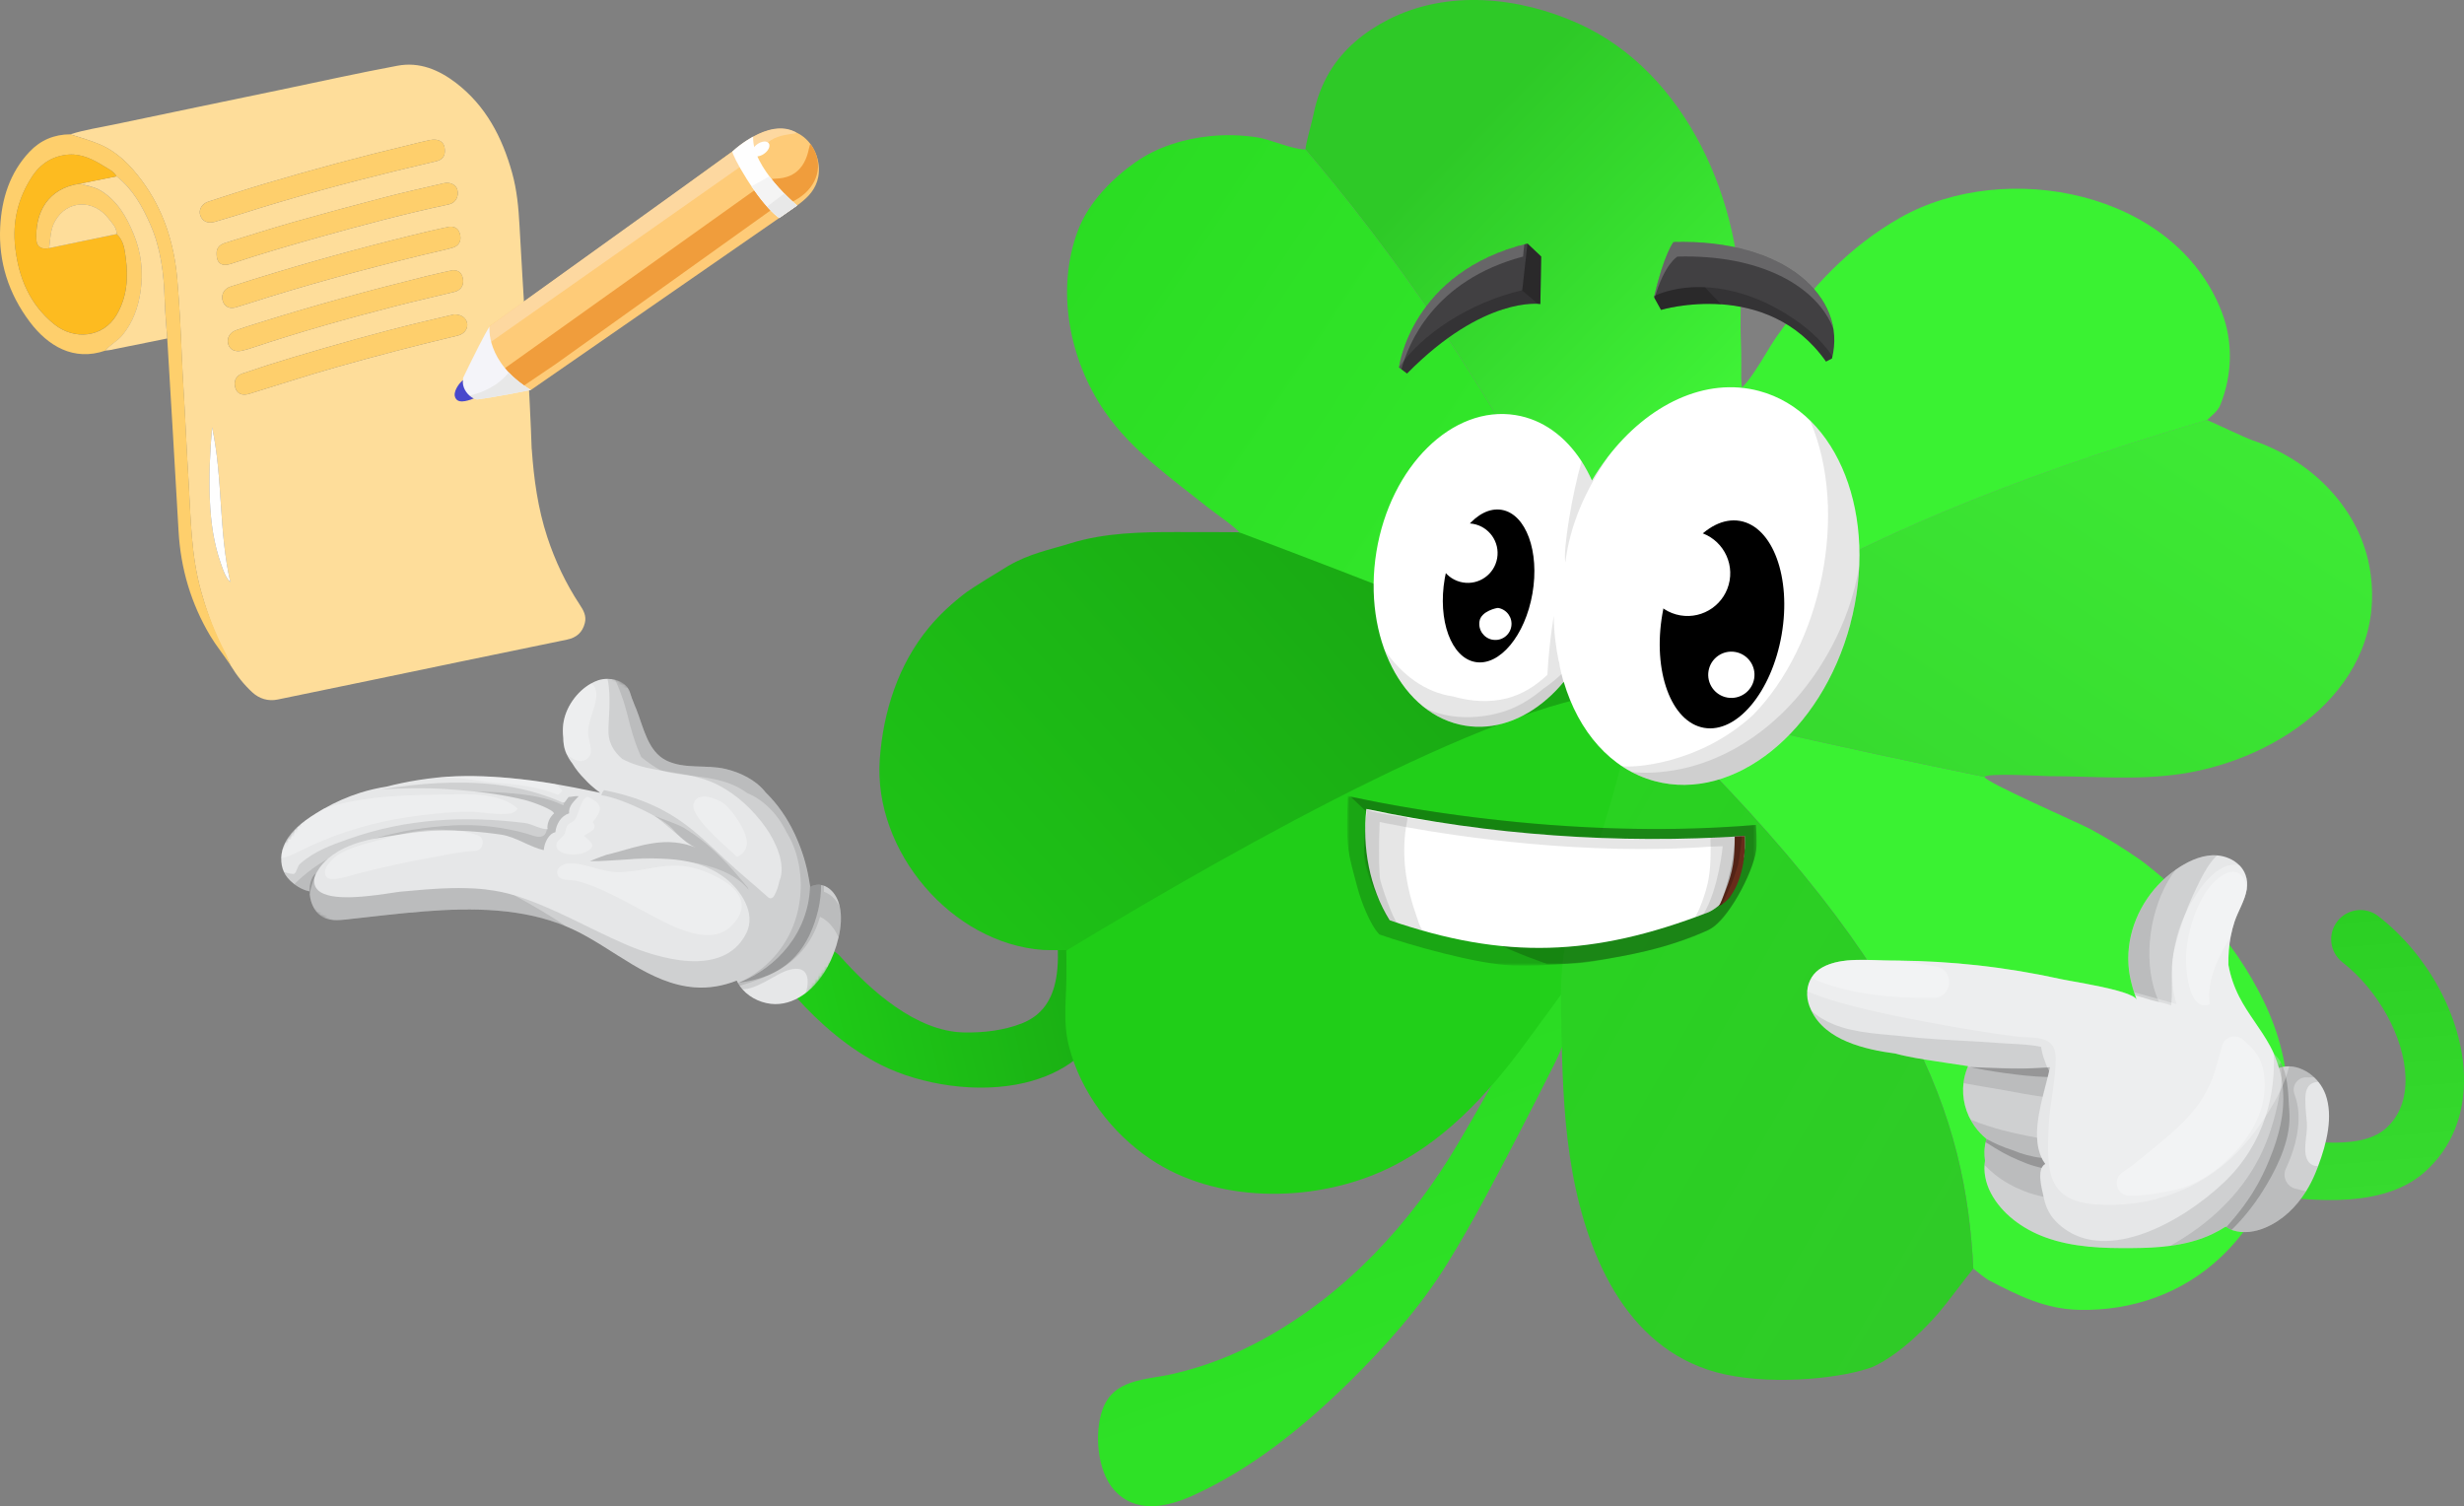 <svg width="764" height="467" viewBox="0 0 764 467" fill="none" xmlns="http://www.w3.org/2000/svg">
<rect x="0" y="0" width="764" height="467" fill="#808080" stroke="none"/>
<g clip-path="url(#clip0_80_1105)">
<path d="M495.349 270.635C495.349 270.635 493.617 283.171 484.602 298.447C473.433 316.902 463.08 335.87 452.141 354.463C437.509 379.333 417.096 401.362 391.542 415.318C382.802 420.101 373.521 423.758 363.79 425.975C355.096 427.964 345.164 427.423 341.774 437.274C339.291 444.467 340.216 456.059 345.411 461.942C351.99 469.401 361.738 467.376 369.682 463.793C387.923 455.573 403.865 442.698 418.067 428.788C429.455 417.618 440.376 405.339 448.787 391.731C456.85 378.691 463.923 364.992 470.996 351.393C474.698 344.273 478.344 337.126 481.945 329.951C484.611 324.627 487.002 317.067 490.713 312.668C490.713 312.668 497.649 280.284 495.367 270.635H495.349Z" fill="url(#paint0_linear_80_1105)"/>
<path d="M317.815 335.724C303.064 339.215 285.583 336.365 273.296 330.253C263.346 325.296 254.093 317.342 246.726 309.058C243.318 305.218 243.657 299.335 247.505 295.927C251.353 292.518 257.244 292.857 260.653 296.687C269.897 307.06 284.044 319.788 298.758 320.118C304.814 320.256 311.209 319.541 316.871 317.305C323.102 314.849 326.253 310.002 327.444 303.459C328.232 299.143 328.067 294.717 327.829 290.328C327.701 287.936 327.563 285.462 328.342 283.198C329.469 279.936 332.584 277.453 336.011 277.086C339.438 276.72 343.011 278.488 344.797 281.439C346.309 283.941 346.538 286.983 346.648 289.906C346.923 297.888 346.511 306.025 343.927 313.585C339.676 326.065 329.616 332.92 317.806 335.715L317.815 335.724Z" fill="url(#paint1_linear_80_1105)"/>
<path d="M386.98 165.127C386.98 165.127 386.906 165.127 386.76 165.099C383.269 164.962 369.737 164.971 364.478 164.971C353.767 164.971 342.47 165.2 332.117 168.407C325.181 170.561 319.318 171.578 312.611 175.472C310.843 176.499 301.131 182.491 299.619 183.646C295.441 186.817 291.474 190.418 288.102 194.477C278.519 205.987 273.837 220.703 272.783 235.502C270.768 263.955 295.13 292.582 323.441 294.543C324.842 294.644 331.485 294.607 333.18 294.543C390.489 259.492 470.566 215.462 507.883 214.234C480.552 200.095 386.989 165.136 386.989 165.136L386.98 165.127ZM383.003 245.207C383.269 244.693 383.159 245.234 383.003 245.207Z" fill="url(#paint2_linear_80_1105)"/>
<path d="M540.106 120.088C539.822 118.063 539.858 116.212 539.904 112.684C539.968 107.387 539.574 103.694 539.703 98.673C540.591 63.237 523.101 22.432 489.348 7.267C470.95 -0.999 448.751 -3.308 430.381 6.112C423.078 9.86 416.619 15.101 412.331 22.176C409.885 26.226 408.227 30.716 407.301 35.353C406.797 37.864 404.892 44.37 404.772 46.349C425.351 70.367 476.411 134.841 505.308 214.215C506.811 195.87 522.166 158.4 540.106 120.079V120.088Z" fill="url(#paint3_linear_80_1105)"/>
<path d="M505.308 214.225C476.393 134.85 425.341 70.358 404.773 46.358C400.53 46.322 394.154 43.27 389.857 42.601C385.037 41.859 380.099 41.712 375.234 42.207C367.089 43.032 358.87 45.552 352.136 50.253C345.466 54.908 337.669 62.367 334.243 71.421C327.389 89.564 331.329 111.419 342.653 127.767C351.156 140.028 363.717 148.678 374.501 157.328C376.068 158.584 384.002 164.128 384.194 165.099C384.332 165.127 384.414 165.127 384.414 165.127C384.414 165.127 477.978 200.085 505.308 214.225Z" fill="url(#paint4_linear_80_1105)"/>
<path d="M505.308 214.225C594.712 298.648 609.472 346.931 611.863 393.353C613.494 394.599 615.336 396.294 617.049 397.165C625.781 401.664 634.036 405.916 644.728 406.136C660.945 406.484 676.575 401.124 688.541 389.843C704.639 374.696 712.17 351.43 708.304 329.712C706.407 319.055 701.826 309.085 696.091 299.958C693.195 295.349 689.943 290.951 686.37 286.836C684.84 285.068 683.255 283.345 681.614 281.696C680.048 280.119 667.175 269.114 663.519 266.548C658.526 263.075 653.349 259.868 647.99 256.991C644.6 255.186 615.015 242.265 615.382 240.9C615.382 240.9 512.134 219.998 505.317 214.206V214.234L505.308 214.225Z" fill="#3AF232"/>
<path d="M615.373 240.909C615.858 239.571 633.715 240.661 635.511 240.661C649.291 240.661 662.502 242.008 676.301 239.947C706.948 235.392 740.087 212.566 734.975 177.479C732.208 158.016 716.696 142.648 698.482 136.546C696.008 135.712 686.241 130.993 684.308 130.232C553.95 168.178 516.019 208.433 505.299 214.225C512.107 220.025 615.363 240.9 615.363 240.9H615.373V240.909Z" fill="url(#paint5_linear_80_1105)"/>
<path d="M688.477 125.476C692.142 116.294 692.462 106.04 688.898 96.767C674.413 59.077 621.813 49.135 589.361 67.398C573.291 76.451 561.591 89.28 551.1 104.052C549.717 106.004 548.535 108.001 547.289 110.045C545.997 112.189 542.149 118.521 540.106 120.106C522.176 158.437 506.811 195.898 505.308 214.243C516.028 208.461 553.959 168.196 684.317 130.25C685.673 128.894 687.616 127.629 688.477 125.494V125.476Z" fill="#3AF232"/>
<path d="M330.605 294.754C330.697 296.036 330.642 298.373 330.669 300.655C330.798 308.838 329.387 316.535 331.467 324.507C335.15 338.674 344.614 351.219 356.681 359.375C376.911 373.047 406.147 372.946 428.026 363.379C446.991 355.086 461.321 339.426 473.314 323.014C483.447 309.159 496.164 292.793 502.825 277.031C510.934 257.861 505.29 214.344 505.29 214.344C467.963 215.59 387.896 260.115 330.596 294.754H330.605Z" fill="url(#paint6_linear_80_1105)"/>
<path d="M505.308 214.225C509.44 225.102 487.314 285.929 487.314 285.938C483.127 297.457 483.979 310.368 484.217 322.4C484.492 336.191 485.124 350.019 487.589 363.608C492.509 390.732 505.363 419.762 534.847 426.149C551.21 429.686 572.201 427.102 580.74 423.803C589.939 419.533 598.514 410.085 601.144 407.025C603.709 404.038 609.417 396.322 611.854 393.362C609.472 346.931 594.721 298.657 505.299 214.234L505.308 214.225Z" fill="url(#paint7_linear_80_1105)"/>
<path d="M573.694 193.625C564.724 227.035 537.614 248.762 513.078 242.192C499.408 238.508 489.439 226.824 484.858 211.411L484.803 211.466C483.209 213.391 481.505 215.159 479.7 216.717C472.233 223.232 463.291 226.467 454.312 225.001C434.787 221.83 422.464 197.703 426.771 171.11C431.104 144.518 450.427 125.531 469.942 128.711C478.372 130.067 485.408 135.345 490.392 143.024C491.574 144.875 492.664 146.864 493.608 148.98C495.092 146.47 496.696 144.096 498.391 141.86C510.97 125.375 528.827 116.771 545.493 121.242C570.02 127.813 582.636 160.233 573.676 193.634H573.685L573.694 193.625Z" fill="white"/>
<path opacity="0.1" d="M573.694 193.625C564.724 227.035 537.614 248.762 513.078 242.192C509.385 241.193 505.959 239.617 502.825 237.518C505.867 238.215 526.967 237.06 543.606 221.638C564.514 200.305 573.584 159.198 561.215 130.36C574.903 143.757 580.456 168.389 573.694 193.616V193.625ZM483.676 206.875C484.025 208.415 484.391 209.945 484.803 211.457C483.942 212.493 483.044 213.482 482.119 214.417C481.34 215.223 480.525 215.993 479.691 216.699C472.224 223.214 463.282 226.449 454.303 224.983C442.914 223.131 434.009 214.115 429.418 201.661C434.54 209.13 441.897 214.719 450.491 215.929C456.108 217.56 461.971 217.881 467.203 216.534C471.976 215.306 476.182 212.694 479.801 209.221C480.057 203.824 480.699 197.639 481.762 190.903C481.798 195.943 482.403 200.681 483.356 205.281C483.383 205.244 483.411 205.217 483.429 205.18C483.493 205.748 483.594 206.28 483.658 206.848V206.875H483.676ZM498.418 141.86C498.418 141.86 498.446 141.888 498.473 141.888C491.748 151.83 486.837 162.469 485.353 174.409C484.611 170.276 487.497 153.021 490.411 143.015C491.592 144.866 492.683 146.854 493.626 148.971C495.111 146.46 496.714 144.087 498.409 141.851H498.418V141.86Z" fill="black"/>
<path opacity="0.1" d="M465.05 220.987C469.832 219.668 473.91 217.276 477.758 214.179C478.042 213.959 478.307 213.73 478.591 213.501C480.57 212.154 482.43 210.642 484.162 208.983C484.364 209.808 484.574 210.623 484.794 211.448C483.933 212.484 483.035 213.473 482.11 214.408C481.331 215.214 480.515 215.984 479.682 216.708C472.215 223.223 463.272 226.458 454.294 224.992C449.703 224.25 445.516 222.334 441.861 219.512C448.815 223.049 457.729 223.012 465.022 220.987H465.032H465.05ZM512.189 239.562C518.208 239.305 524.118 238.059 529.753 235.915C550.267 228.126 565.54 209.643 572.879 189.346C574.51 184.846 575.71 180.201 576.498 175.49C576.241 181.392 575.334 187.486 573.685 193.607C564.715 227.017 537.605 248.744 513.068 242.173C510.558 241.495 508.185 240.542 505.922 239.351C507.974 239.571 510.054 239.644 512.171 239.553H512.198L512.189 239.562Z" fill="black"/>
<mask id="mask0_80_1105" style="mask-type:luminance" maskUnits="userSpaceOnUse" x="404" y="110" width="184" height="126">
<path d="M587.016 131.084L421.979 110.714L404.149 212.832L569.993 235.117L587.016 131.084Z" fill="white"/>
</mask>
<g mask="url(#mask0_80_1105)">
<path d="M528.369 225.679C518.163 223.91 512.372 208.113 515.441 190.39C518.511 172.677 529.285 159.748 539.492 161.516C549.699 163.285 555.489 179.083 552.42 196.805C549.35 214.518 538.576 227.448 528.369 225.679Z" fill="black"/>
<path d="M520.985 190.803C513.783 189.556 508.955 182.693 510.201 175.49C511.447 168.288 518.3 163.459 525.511 164.705C532.712 165.951 537.541 172.805 536.294 180.017C535.048 187.22 528.195 192.049 520.985 190.803Z" fill="white"/>
<path d="M535.607 216.295C531.704 215.617 529.084 211.906 529.762 208.002C530.44 204.099 534.15 201.478 538.054 202.156C541.957 202.834 544.577 206.545 543.899 210.449C543.221 214.353 539.51 216.974 535.607 216.295Z" fill="white"/>
<path d="M457.473 205.272C449.969 203.971 445.709 192.351 447.972 179.321C450.235 166.29 458.151 156.788 465.655 158.089C473.158 159.39 477.419 171.009 475.156 184.04C472.902 197.07 464.977 206.573 457.473 205.272Z" fill="black"/>
<path d="M453.551 180.594C448.531 179.724 445.168 174.95 446.039 169.928C446.909 164.907 451.682 161.544 456.703 162.414C461.724 163.285 465.087 168.059 464.216 173.08C463.346 178.102 458.572 181.465 453.551 180.594Z" fill="white"/>
<path d="M462.814 198.363C460.093 197.895 458.27 195.302 458.746 192.58C459.287 189.446 464.18 188.448 464.528 188.503C467.249 188.97 469.072 191.563 468.596 194.285C468.128 197.006 465.536 198.83 462.814 198.353V198.363Z" fill="white"/>
</g>
<path d="M518.877 75.022C518.877 75.022 515.9 78.797 512.849 92.139L515.038 96.088C515.038 96.088 547.967 86.137 566.181 112.115L568.032 111.144C572.833 92.13 553.373 74.069 518.896 75.031H518.886L518.877 75.022Z" fill="#414042"/>
<path opacity="0.2" d="M520.114 79.567C520.114 79.567 516.065 81.784 513.032 92.496L512.83 92.139C515.881 78.797 518.859 75.022 518.859 75.022C547.619 74.224 565.925 86.668 568.426 101.843C563.35 88.813 545.942 78.843 520.105 79.558H520.114V79.567Z" fill="white"/>
<path opacity="0.2" d="M520.545 89.518C530.944 87.786 542.122 90.7 551.201 95.795C556.369 98.691 561.17 102.136 565.146 106.572C566.245 107.8 567.262 109.101 568.188 110.457C568.133 110.686 568.087 110.906 568.032 111.135L566.181 112.106C547.967 86.128 515.038 96.079 515.038 96.079L512.849 92.13C512.876 92.002 512.913 91.873 512.94 91.745C515.368 90.664 517.934 89.949 520.545 89.509V89.518Z" fill="black"/>
<path opacity="0.2" d="M512.931 91.754C515.359 90.673 517.924 89.958 520.536 89.518C523.22 89.069 525.932 88.941 528.672 89.069C530.284 90.865 531.97 92.634 533.683 94.357C523.22 93.624 515.029 96.098 515.029 96.098L512.839 92.148C512.867 92.02 512.904 91.892 512.931 91.763V91.754Z" fill="black"/>
<path d="M473.607 75.507L477.868 79.539L477.611 94.265C477.611 94.265 460.13 91.58 436.272 115.817L433.761 113.921C433.761 113.921 437.39 84.313 473.626 75.498H473.616L473.607 75.507Z" fill="#414042"/>
<path opacity="0.2" d="M472.645 75.755C472.48 77.01 472.361 78.284 472.261 79.548C444.371 86.953 436.547 106.874 434.54 114.516L433.743 113.912C433.743 113.912 437.307 84.826 472.645 75.736V75.755Z" fill="white"/>
<path opacity="0.2" d="M473.607 75.507L477.868 79.539L477.611 94.265C477.611 94.265 460.13 91.58 436.272 115.817L433.761 113.921C440.651 103.786 455.604 93.788 472.013 89.967L473.626 75.498H473.616L473.607 75.507Z" fill="black"/>
<path opacity="0.2" d="M472.48 90.508L472.288 90.352L471.867 90.004C471.867 90.004 471.94 89.977 471.995 89.977L473.607 75.507L477.868 79.539L477.611 94.265C477.611 94.265 477.318 94.228 476.768 94.201C475.385 92.927 473.946 91.708 472.499 90.517H472.49L472.48 90.508Z" fill="black"/>
<mask id="mask1_80_1105" style="mask-type:luminance" maskUnits="userSpaceOnUse" x="417" y="246" width="128" height="54">
<path d="M544.696 246.782H417.709V299.381H544.696V246.782Z" fill="white"/>
</mask>
<g mask="url(#mask1_80_1105)">
<path opacity="0.2" d="M544.44 255.772C544.44 255.772 544.467 256.074 544.504 256.642C544.504 256.697 544.504 256.743 544.504 256.798C544.54 257.375 544.577 258.173 544.604 259.19V259.373C544.604 259.492 544.604 259.611 544.604 259.74V259.932C544.623 260.574 544.632 261.288 544.632 262.058V262.287C544.604 268.188 536.551 284.545 530.678 287.807C524.457 291.253 513.49 294.497 502.44 296.559C491.446 298.611 480.195 299.619 469.045 299.335C458.169 299.051 436.794 292.939 427.705 289.741C424.865 286.873 422.071 279.579 420.916 275.281C417.938 264.257 417.544 263.194 417.755 251.795C417.755 251.52 417.773 251.245 417.783 250.97V250.915C417.783 250.659 417.801 250.402 417.81 250.136C417.81 249.843 417.828 249.55 417.838 249.266C417.838 249 417.856 248.734 417.865 248.469C417.865 248.194 417.893 247.937 417.893 247.662C417.911 247.369 417.911 247.076 417.929 246.782C417.929 246.782 479.04 261.334 544.44 255.763V255.772Z" fill="black"/>
<path opacity="0.2" d="M435.301 263.515C437.674 265.439 441.412 268.079 443.702 270.113C449.777 271.707 458.142 281.457 459.791 283.226C463.153 286.827 459.635 287.304 462.54 291.29C463.639 292.802 472.086 296.192 479.828 298.95C489.852 298.978 492.582 298.41 502.45 296.568C513.499 294.506 519.354 292.646 529.24 288.605C534.572 286.424 542.296 273.531 544.284 265.073C545.09 261.664 544.43 255.79 544.43 255.79C483.2 260.995 425.717 248.56 418.644 246.948C421.017 249.037 423.262 251.355 425.497 253.426C428.878 256.569 432.726 259.639 435.291 263.506L435.301 263.515Z" fill="black"/>
<path d="M540.866 259.226H540.958C541.169 265.073 540.665 266.227 538.924 272.715C537.98 276.234 533.225 281.512 529.304 283.015C494.14 296.54 466.598 297.667 430.866 285.324C424.663 275.29 422.318 262.773 423.674 250.823C462.1 258.952 501.652 261.783 540.857 259.226H540.866Z" fill="white"/>
<path opacity="0.1" d="M435.96 253.325C436.125 253.371 436.29 253.426 436.455 253.472C436.373 254.48 436.116 255.433 435.951 256.441C435.841 257.091 435.75 257.733 435.685 258.393C434.751 267.19 436.235 275.739 439.204 284.041C440.083 286.497 439.772 286.277 441.064 288.495C436.812 287.615 434.971 286.506 430.811 285.333C430.197 284.371 429.208 282.483 427.632 279.001C427.522 278.763 425.671 275.363 425.653 275.098C425.635 274.869 422.785 268.564 422.914 264.101C422.941 263.24 422.978 262.351 423.014 261.462C423.014 261.27 423.033 261.059 423.042 260.858C423.042 260.628 423.069 260.409 423.069 260.189C423.069 260.005 423.088 259.831 423.097 259.648C423.097 259.446 423.124 259.245 423.133 259.034C423.289 256.395 423.509 253.655 423.802 250.823C427.724 252.152 432.03 252.235 435.942 253.307L435.96 253.325Z" fill="black"/>
<path opacity="0.1" d="M540.857 259.107V261.554C540.839 262.205 540.821 262.965 540.784 263.836C540.784 263.982 540.766 264.138 540.756 264.285C540.756 264.468 540.729 264.66 540.729 264.853C540.729 264.917 540.729 264.981 540.729 265.045C540.729 265.201 540.701 265.366 540.701 265.531C540.701 265.595 540.701 265.668 540.683 265.733C540.683 265.888 540.656 266.053 540.656 266.218C540.656 266.328 540.637 266.438 540.628 266.548C540.527 267.877 536.524 277.169 536.221 278.433C534.627 279.047 532.749 282.355 525.648 284.325C526.546 282.74 527.407 280.761 528.296 278.122C530.211 272.468 530.422 268.454 530.412 262.498C530.412 261.591 530.385 260.684 530.339 259.776C530.77 259.749 531.21 259.731 531.64 259.712C532.016 259.685 532.401 259.676 532.776 259.648C532.877 259.648 532.978 259.648 533.069 259.63C533.903 259.584 534.737 259.529 535.571 259.483C536.111 259.456 536.633 259.419 537.174 259.382C537.513 259.355 537.852 259.336 538.2 259.318C539.08 259.254 539.959 259.19 540.848 259.126L540.857 259.107Z" fill="black"/>
<path opacity="0.1" d="M538.209 259.3C517.008 260.812 495.679 260.344 474.524 258.383C470.208 257.98 423.628 252.656 423.811 250.842C423.518 253.673 423.307 256.404 423.142 259.052C423.124 259.254 423.115 259.456 423.106 259.666C423.106 259.85 423.087 260.024 423.078 260.207C423.06 260.436 423.051 260.647 423.051 260.876C423.051 261.077 423.023 261.279 423.023 261.481C422.666 269.499 429.29 283.592 429.684 283.977C429.977 284.261 430.481 285.361 430.884 285.471C432.259 285.837 431.874 285.746 433.248 286.103C432.204 285.791 427.907 273.677 427.806 271.982C427.458 266.301 427.568 260.537 427.788 254.855C427.788 254.855 430.747 255.515 435.951 256.45C452.452 259.437 491.519 265.338 530.403 262.507C530.999 262.461 533.564 262.434 534.15 262.388C534.15 262.388 532.923 275.666 528.158 283.473C529.762 282.905 534.59 280.202 536.423 278.342C539.666 271.78 540.802 268.619 540.848 261.563V259.116C539.968 259.181 539.08 259.254 538.2 259.309V259.327L538.209 259.3Z" fill="black"/>
<path d="M537.879 259.401C537.879 266.301 537.421 270.058 534.902 276.436C534.15 278.323 533.637 279.982 532.904 280.953C533.372 280.788 534.627 280.083 535.681 278.91C540.491 273.631 541.361 264.019 540.958 259.217H540.866C539.877 259.281 538.878 259.336 537.879 259.401Z" fill="#682C1B"/>
<path opacity="0.2" d="M536.533 274.841C537.568 272.578 538.118 270.534 538.915 268.097C539.465 265.174 539.84 262.232 540.115 259.263C539.373 259.309 538.622 259.355 537.87 259.401C537.715 268.867 534.096 278.919 533.134 280.742C533.225 280.715 533.775 280.587 533.867 280.559C535.525 277.242 534.993 278.168 536.514 274.841H536.533Z" fill="black"/>
</g>
<path d="M669.099 365.972C668.394 364.864 667.926 363.59 667.761 362.215C667.157 357.249 670.702 352.74 675.659 352.135C680.524 351.549 696.146 351.971 703.164 352.429C711.071 352.933 731.062 357.643 739.757 349.881C744.045 346.06 746.079 340.672 745.859 333.873C745.438 321.593 737.393 306.996 726.316 298.373C722.367 295.294 721.653 289.613 724.731 285.663C727.81 281.714 733.49 280.999 737.439 284.078C752.951 296.137 763.368 315.436 763.973 333.249C764.394 345.501 760.189 355.911 751.842 363.379C737.348 376.336 710.997 371.251 701.689 370.481C698.436 370.206 680.9 369.757 677.867 370.123C674.285 370.554 670.941 368.841 669.136 365.982H669.108L669.099 365.972Z" fill="url(#paint8_linear_80_1105)"/>
<mask id="mask2_80_1105" style="mask-type:luminance" maskUnits="userSpaceOnUse" x="80" y="183" width="202" height="173">
<path d="M281.762 267.474L147.711 183.38L80.04 271.808L214.091 355.902L281.762 267.474Z" fill="white"/>
</mask>
<g mask="url(#mask2_80_1105)">
<path d="M88.634 260.839C90.961 256.652 95.469 253.692 99.299 251.401C99.665 251.181 100.032 250.97 100.398 250.759C104.008 248.698 107.792 247.039 111.631 245.82C114.389 244.941 117.174 244.318 119.969 243.878C121.444 243.474 122.919 243.154 124.293 242.861C127.985 242.072 131.705 241.495 135.416 241.11C135.608 241.092 135.791 241.074 135.975 241.055C143.378 240.35 150.717 240.588 157.964 241.239C162.701 241.669 167.392 242.292 172.037 243.08C173.952 243.401 175.857 243.759 177.754 244.125C180.493 244.666 183.288 245.216 186.073 245.82C185.084 245.078 184.112 244.299 183.178 243.465C182.537 242.888 181.904 242.256 181.3 241.578C179.843 240.139 178.524 238.499 177.442 236.693C176.737 235.795 176.141 234.815 175.656 233.725C175.555 233.477 175.454 233.239 175.353 232.982C174.868 231.672 174.657 230.224 174.657 228.712C174.492 227.356 174.474 225.981 174.648 224.579C175.262 219.411 178.89 214.353 183.306 211.906C184.002 211.512 184.726 211.182 185.459 210.935C186.339 210.632 187.356 210.486 188.373 210.486C189.17 210.486 189.976 210.596 190.764 210.797C192.826 211.338 194.64 212.593 195.29 214.609C195.702 215.892 196.124 217.194 196.664 218.421C196.912 218.971 197.123 219.494 197.306 219.943C199.541 225.615 200.888 233.037 206.633 235.823C212.313 238.581 219.011 237.014 224.966 238.425C229.337 239.461 234.357 241.761 237.39 245.701C241.055 249.266 244.106 253.683 246.351 258.475C248.183 262.37 249.603 266.502 250.483 270.837C250.748 272.147 250.996 273.503 251.188 274.887C251.188 274.887 251.188 274.887 251.188 274.905C251.188 274.933 251.197 274.96 251.206 274.979C251.646 274.75 252.113 274.566 252.599 274.456C253.295 274.301 253.973 274.282 254.615 274.401C254.926 274.456 255.219 274.539 255.522 274.649C257.015 275.199 258.307 276.417 259.196 277.975C259.736 278.928 260.13 279.982 260.369 281.109C261.028 284.041 260.753 287.432 260.002 290.685C259.242 294.002 257.977 297.2 256.685 299.628C254.981 302.845 252.627 305.768 249.85 307.894C247.047 310.029 243.822 311.358 240.395 311.339C236.758 311.321 232.754 309.672 230.179 306.73C229.886 306.4 229.611 306.052 229.364 305.695C229.162 305.411 228.979 305.108 228.805 304.797C228.677 304.558 228.549 304.302 228.429 304.045C224.288 305.667 219.927 306.483 215.41 306.144C201.383 305.099 190.388 294.213 177.983 288.321C177.277 287.982 176.563 287.661 175.848 287.368C162.16 281.558 146.694 281.402 131.559 282.575C123.404 283.207 115.195 284.243 106.949 285.132C103.513 285.498 100.279 285.462 98.034 282.594C96.834 281.054 96.193 279.157 96.019 277.16C96.01 276.94 95.991 276.729 95.982 276.518C95.982 276.518 95.982 276.518 95.982 276.509C95.982 276.509 95.982 276.491 95.982 276.481C95.982 276.445 95.982 276.417 95.982 276.39C94.296 276.051 92.647 275.217 91.264 274.163C90.457 273.549 89.743 272.862 89.156 272.165C88.698 271.616 88.332 271.02 88.039 270.369C87.434 269.068 87.159 267.584 87.205 266.081C87.26 264.312 87.755 262.489 88.662 260.858H88.625L88.634 260.839Z" fill="#E6E7E8"/>
<path opacity="0.2" d="M229.172 304.677C235.622 303.871 241.999 301.598 246.68 296.439C250.199 292.563 252.416 287.496 253.671 282.236C254.294 279.643 254.587 277.031 254.587 274.401C253.937 274.282 253.259 274.3 252.572 274.456C252.077 274.566 251.61 274.749 251.179 274.978C251.179 274.951 251.179 274.933 251.161 274.905C250.675 289.054 241.027 300.032 229.162 304.668L229.172 304.677Z" fill="black"/>
<path opacity="0.1" d="M95.955 276.271V276.481C95.955 276.481 95.955 276.481 95.955 276.491C95.955 276.747 95.955 277.004 95.955 277.251C95.964 277.205 95.982 277.169 95.982 277.141C96.156 279.148 96.798 281.045 97.998 282.575C100.243 285.443 103.468 285.48 106.913 285.113C115.168 284.225 123.368 283.189 131.522 282.557C146.658 281.393 162.123 281.54 175.812 287.349C176.526 287.652 177.241 287.972 177.946 288.302C190.352 294.194 201.346 305.081 215.374 306.125C219.89 306.464 224.252 305.649 228.393 304.027C228.512 304.283 228.64 304.531 228.769 304.778C228.943 305.09 229.135 305.392 229.327 305.676C233.514 304.448 237.72 302.946 241.321 300.884C248.275 296.916 252.379 290.96 254.258 284.261C255.723 284.921 257.134 286.076 258.417 287.844C259.022 288.66 259.535 289.622 259.975 290.666C260.726 287.413 261.001 284.023 260.341 281.091C259.727 279.844 258.958 278.846 258.06 278.03C257.272 277.37 256.392 276.82 255.458 276.481C255.476 275.877 255.494 275.263 255.485 274.639C255.183 274.529 254.881 274.447 254.578 274.392C253.928 274.273 253.25 274.291 252.563 274.447C252.068 274.557 251.601 274.74 251.17 274.969C251.17 274.942 251.17 274.924 251.152 274.896V274.878C250.968 273.503 250.721 272.138 250.446 270.827C249.557 266.493 248.146 262.36 246.314 258.466C244.06 253.673 241.018 249.257 237.353 245.692C234.321 241.761 229.3 239.461 224.93 238.416C218.983 237.005 212.277 238.581 206.596 235.814C200.852 233.028 199.505 225.606 197.269 219.933C197.086 219.484 196.875 218.962 196.628 218.412C196.078 217.184 195.666 215.892 195.254 214.6C194.603 212.584 192.789 211.329 190.727 210.788C189.949 210.596 189.152 210.486 188.345 210.477C189.665 215.801 188.529 223.736 188.675 227.301C188.813 230.682 190.59 233.294 192.917 235.31C196.032 236.968 199.468 237.93 203.261 238.609C204.068 238.755 204.874 238.883 205.68 239.012C208.236 239.433 210.802 239.8 213.33 240.322C216.601 241 219.808 241.917 222.85 243.502C228.521 246.443 233.689 251.263 237.518 256.716C240.294 260.656 243.913 268.069 241.66 273.173C241.394 274.676 240.872 276.216 240.029 277.764C239.616 278.525 238.801 278.791 238.169 278.213C233.734 274.209 229.098 270.498 224.737 266.383C220.55 262.434 216.372 258.402 211.755 255.085C204.26 249.687 196.032 246.691 187.301 244.986C186.889 245.445 186.586 245.958 186.458 246.562C190.343 247.048 197.773 250.1 203.014 253.05L203.133 253.124C205.46 254.434 207.348 255.726 208.291 256.752C209.079 257.623 209.83 258.448 210.6 259.217C210.609 259.217 210.618 259.236 210.628 259.245C212.112 260.729 213.679 261.975 215.768 262.8C206.615 259.181 199.12 262.049 189.646 264.642C189.115 264.789 188.593 264.908 188.08 265.018C186.898 265.43 185.716 265.861 184.525 266.337C183.984 266.557 183.453 266.786 182.912 267.015C186.577 267.08 190.279 266.695 193.879 266.511C193.925 266.511 193.962 266.511 194.008 266.511C197.617 266.328 201.273 266.136 204.874 266.227C204.929 266.227 204.984 266.227 205.03 266.237C206.486 266.273 207.943 266.374 209.382 266.521C209.721 266.548 210.06 266.594 210.38 266.64C211.15 266.741 211.919 266.869 212.68 267.006C213.001 267.061 213.321 267.135 213.633 267.199C217.609 268.069 221.421 269.627 224.92 272.312C229.465 275.794 234.632 283.006 231.361 289.439C224.16 303.596 203.49 296.953 193.678 292.692C182.399 287.78 172.119 281.668 160.3 277.838C159.998 277.746 159.695 277.663 159.402 277.572C158.724 277.37 158.055 277.187 157.387 277.013C156.727 276.848 156.067 276.701 155.417 276.564H155.398C154.73 276.417 154.07 276.289 153.401 276.179C152.384 276.014 151.367 275.877 150.35 275.757C150.011 275.721 149.672 275.684 149.333 275.657C148.307 275.556 147.281 275.492 146.245 275.446C145.906 275.437 145.549 275.418 145.21 275.409C144.908 275.4 144.615 275.391 144.303 275.382C142.883 275.345 141.445 275.345 140.015 275.382C139.493 275.391 138.971 275.409 138.449 275.428C137.926 275.446 137.404 275.473 136.873 275.492C136.433 275.51 135.993 275.537 135.562 275.565C135.123 275.583 134.683 275.611 134.252 275.647C133.373 275.702 132.493 275.767 131.614 275.831C131.137 275.867 130.652 275.904 130.175 275.95C129.58 275.996 128.984 276.051 128.389 276.106C127.005 276.225 125.603 276.353 124.22 276.472C123.322 276.555 121.581 276.848 119.382 277.169C119.254 277.187 119.126 277.205 118.988 277.224C118.594 277.279 118.182 277.343 117.77 277.398C117.495 277.434 117.202 277.48 116.918 277.508C116.844 277.508 116.78 277.526 116.716 277.526C116.267 277.581 115.791 277.645 115.314 277.691C115.241 277.7 115.158 277.718 115.076 277.718C114.719 277.764 114.352 277.801 113.986 277.838C113.409 277.902 112.822 277.957 112.227 278.002C111.851 278.039 111.475 278.067 111.1 278.085C110.88 278.103 110.669 278.122 110.458 278.122C110.33 278.122 110.193 278.14 110.055 278.14C109.991 278.14 109.936 278.149 109.863 278.149C109.67 278.158 109.478 278.167 109.276 278.177C108.937 278.195 108.617 278.195 108.287 278.204C108.177 278.204 108.058 278.204 107.948 278.204C107.27 278.204 106.592 278.204 105.951 278.167C105.841 278.167 105.731 278.167 105.621 278.149C105.52 278.149 105.419 278.14 105.318 278.131C104.961 278.112 104.604 278.076 104.256 278.039C103.907 277.993 103.578 277.957 103.248 277.902C103.019 277.865 102.79 277.828 102.579 277.783C102.387 277.746 102.203 277.709 102.038 277.654C101.965 277.636 101.901 277.618 101.837 277.608C101.681 277.572 101.544 277.535 101.397 277.48C101.104 277.398 100.829 277.306 100.572 277.196C100.453 277.15 100.325 277.095 100.206 277.049C100.069 276.994 99.949 276.93 99.83 276.866C99.711 276.802 99.601 276.747 99.482 276.683C99.262 276.545 99.042 276.408 98.868 276.252C98.786 276.179 98.703 276.106 98.612 276.023L98.584 276.005C98.502 275.922 98.428 275.849 98.355 275.757C98.273 275.675 98.199 275.583 98.135 275.483C98.062 275.391 97.998 275.29 97.943 275.198C97.915 275.162 97.897 275.125 97.879 275.088C97.833 275.006 97.787 274.914 97.751 274.841C97.695 274.713 97.641 274.584 97.604 274.456C97.567 274.346 97.54 274.255 97.521 274.135C97.503 274.026 97.476 273.916 97.457 273.815C97.439 273.714 97.43 273.622 97.421 273.522C97.421 273.393 97.412 273.256 97.412 273.118C97.412 272.99 97.421 272.862 97.43 272.733C97.448 272.596 97.457 272.459 97.476 272.321C97.485 272.229 97.512 272.129 97.531 272.028C97.558 271.9 97.586 271.771 97.622 271.634V271.606C97.65 271.496 97.677 271.386 97.714 271.267C97.751 271.13 97.805 270.974 97.86 270.827C97.686 270.974 97.531 271.139 97.384 271.313L97.347 271.359C97.146 271.606 96.963 271.881 96.816 272.165C96.779 272.239 96.743 272.312 96.715 272.385L96.614 272.605C96.541 272.752 96.486 272.898 96.44 273.063C96.404 273.173 96.367 273.274 96.34 273.384C96.294 273.558 96.239 273.732 96.202 273.906C96.147 274.154 96.101 274.401 96.055 274.658C96.037 274.786 96.019 274.914 96.01 275.052C95.991 275.244 95.964 275.455 95.955 275.657C95.936 275.84 95.936 276.032 95.936 276.225L95.964 276.252L95.955 276.271Z" fill="black"/>
<path opacity="0.1" d="M184.534 266.365C185.716 265.888 186.907 265.448 188.08 265.045C188.602 264.935 189.124 264.816 189.655 264.67C199.12 262.085 206.624 259.217 215.777 262.828C212.597 261.563 205.341 254.37 202.904 253.004L203.16 253.059C205.671 254.086 208.264 254.883 210.728 256.019C211.086 256.184 211.434 256.358 211.791 256.532C214.155 257.989 216.455 259.556 218.626 261.343C223.464 265.329 227.669 270.131 231.764 275.079C231.902 275.354 232.039 275.638 232.168 275.922C227.825 270.58 220.413 268.335 213.66 267.217C210.856 266.603 207.97 266.328 205.048 266.246C201.401 265.998 197.691 266.017 194.026 266.521C193.989 266.521 193.943 266.521 193.897 266.521C190.297 266.704 186.586 267.089 182.93 267.025C183.462 266.795 184.002 266.576 184.543 266.356L184.534 266.365Z" fill="black"/>
<path opacity="0.1" d="M190.737 210.825C191.992 213.427 192.89 216.066 193.284 217.239C194.429 220.712 195.125 224.313 196.216 227.823C196.948 230.187 197.791 232.542 198.863 234.76C200.732 236.299 202.73 237.674 204.819 238.819C205.103 238.902 205.396 238.984 205.689 239.067C207.714 239.616 209.785 239.928 211.883 240.203C212.368 240.258 212.854 240.322 213.33 240.386C219.506 241.138 225.772 241.779 231.096 245.49C231.251 245.591 231.398 245.71 231.554 245.82C233.194 246.526 234.77 247.405 236.263 248.542C239.488 250.979 242.099 254.351 243.959 258.2C243.987 258.246 244.023 258.301 244.06 258.347C248.128 265.109 249.237 273.925 247.487 281.989C245.498 291.161 239.965 298.355 232.525 302.881C231.325 303.614 230.079 304.256 228.796 304.806C228.97 305.117 229.162 305.42 229.355 305.704C229.602 306.07 229.877 306.418 230.17 306.739C234.412 306.867 240.349 302.267 243.556 301.085C250.254 298.611 251.316 303 249.86 307.903C252.636 305.777 254.99 302.854 256.695 299.637C257.986 297.2 259.251 294.011 260.011 290.694C260.763 287.441 261.037 284.05 260.378 281.118C260.13 280 259.736 278.946 259.205 277.984C258.316 276.426 257.024 275.208 255.531 274.658C255.229 274.548 254.926 274.465 254.624 274.41C253.973 274.291 253.295 274.31 252.608 274.465C252.113 274.575 251.646 274.759 251.216 274.988C251.216 274.96 251.216 274.942 251.197 274.914V274.896C251.014 273.521 250.767 272.156 250.492 270.846C249.603 266.511 248.192 262.379 246.36 258.484C244.106 253.692 241.064 249.275 237.399 245.71C234.366 241.779 229.346 239.479 224.975 238.434C219.029 237.023 212.322 238.599 206.642 235.832C200.897 233.046 199.551 225.624 197.315 219.952C197.132 219.503 196.921 218.98 196.674 218.43C196.124 217.203 195.712 215.91 195.299 214.618C194.649 212.602 192.835 211.347 190.773 210.806H190.755L190.737 210.825Z" fill="black"/>
<path opacity="0.1" d="M95.946 276.463V276.491C95.946 276.756 95.946 277.013 95.946 277.269C95.955 277.224 95.973 277.187 95.973 277.159C96.147 279.166 96.788 281.063 97.989 282.593C100.233 285.462 103.458 285.498 106.903 285.132C115.158 284.243 123.359 283.207 131.513 282.575C146.649 281.411 162.114 281.558 175.802 287.368C170.498 283.84 165.028 280.605 159.411 277.59C158.733 277.389 158.065 277.205 157.396 277.031C156.736 276.866 156.076 276.72 155.426 276.582H155.408C154.739 276.436 154.079 276.307 153.41 276.197C152.393 276.032 151.376 275.895 150.359 275.776C149.003 275.629 147.638 275.519 146.255 275.455C145.916 275.446 145.558 275.428 145.219 275.418C144.917 275.409 144.624 275.4 144.312 275.391C142.892 275.354 141.454 275.354 140.024 275.391C139.502 275.4 138.98 275.418 138.458 275.437C137.935 275.455 137.413 275.483 136.882 275.501C136.442 275.519 136.002 275.547 135.572 275.574C135.132 275.593 134.692 275.62 134.261 275.657C133.382 275.712 132.502 275.776 131.623 275.84C131.146 275.877 130.661 275.913 130.184 275.959C129.589 276.005 128.993 276.06 128.398 276.115C127.014 276.234 125.612 276.362 124.229 276.481C123.331 276.564 121.59 276.857 119.391 277.178C119.263 277.196 119.135 277.214 118.997 277.233C118.603 277.288 118.191 277.352 117.779 277.407C117.504 277.444 117.211 277.489 116.927 277.517C116.853 277.517 116.789 277.535 116.725 277.535C116.276 277.59 115.8 277.654 115.323 277.7C115.25 277.709 115.168 277.728 115.085 277.728C114.728 277.773 114.361 277.819 113.995 277.847C113.418 277.911 112.831 277.966 112.236 278.012C111.86 278.048 111.484 278.076 111.109 278.094C110.889 278.113 110.678 278.131 110.467 278.131C110.339 278.131 110.202 278.149 110.064 278.149C110 278.149 109.945 278.158 109.872 278.158C109.68 278.167 109.487 278.177 109.286 278.186C108.956 278.204 108.626 278.204 108.296 278.213C108.186 278.213 108.067 278.213 107.957 278.213C107.279 278.213 106.601 278.213 105.96 278.177C105.85 278.177 105.74 278.177 105.63 278.158C105.529 278.158 105.428 278.149 105.328 278.14C104.97 278.122 104.613 278.085 104.265 278.048C103.917 278.003 103.578 277.966 103.257 277.911C103.028 277.874 102.799 277.838 102.588 277.792C102.396 277.755 102.212 277.718 102.048 277.663C101.974 277.645 101.91 277.627 101.846 277.618C101.69 277.581 101.553 277.544 101.406 277.489C101.113 277.407 100.838 277.315 100.582 277.205C100.462 277.16 100.334 277.105 100.215 277.059C100.078 277.004 99.959 276.94 99.839 276.875C99.72 276.811 99.61 276.756 99.491 276.692C99.271 276.555 99.052 276.417 98.877 276.261C98.786 276.197 98.703 276.124 98.621 276.032L98.593 276.014C98.511 275.932 98.438 275.858 98.364 275.767C98.282 275.684 98.209 275.593 98.144 275.492C98.071 275.4 98.007 275.299 97.952 275.208C97.925 275.171 97.906 275.134 97.888 275.098C97.842 275.015 97.796 274.924 97.76 274.85C97.705 274.722 97.65 274.594 97.613 274.465C97.576 274.355 97.549 274.264 97.531 274.145C97.503 274.044 97.485 273.925 97.466 273.824C97.448 273.723 97.439 273.632 97.43 273.531C97.43 273.402 97.421 273.265 97.421 273.128C97.421 272.999 97.43 272.871 97.439 272.743C97.448 272.614 97.466 272.468 97.485 272.33C97.494 272.239 97.521 272.138 97.54 272.037C97.567 271.909 97.595 271.781 97.631 271.643V271.616C97.659 271.506 97.686 271.396 97.732 271.277C97.769 271.139 97.824 270.983 97.879 270.837C97.705 270.983 97.549 271.148 97.402 271.322L97.366 271.368C97.164 271.616 96.981 271.89 96.834 272.175C96.798 272.248 96.761 272.321 96.734 272.394C96.697 272.468 96.669 272.541 96.633 272.614C96.559 272.761 96.504 272.908 96.459 273.073C96.422 273.183 96.385 273.283 96.358 273.393C96.312 273.567 96.257 273.742 96.22 273.916C96.165 274.163 96.12 274.41 96.074 274.667C96.055 274.795 96.037 274.924 96.028 275.061C96.01 275.253 95.982 275.464 95.973 275.666C95.955 275.913 95.946 276.161 95.946 276.417L95.964 276.445L95.946 276.463Z" fill="black"/>
<path opacity="0.3" d="M228.53 265.687C226.615 263.744 214.192 253.609 215.025 249.486C215.969 244.794 222.859 247.845 224.655 249.312C226.964 251.208 231.774 257.824 231.6 261.49C231.453 264.596 228.823 265.531 228.53 265.687Z" fill="white"/>
<path opacity="0.3" d="M175.5 267.803C180.594 267.116 186.256 270.397 191.506 270.415C198.928 270.433 205.863 267.419 213.239 268.72C219.735 269.865 236.987 276.811 226.826 287.047C219.561 294.359 206.193 285.947 199.34 282.401C192.587 278.9 186.082 274.988 178.707 273.109C176.993 272.669 173.484 273.366 172.843 271.011C172.431 269.489 173.713 268.353 175.509 267.813L175.5 267.803Z" fill="white"/>
<path opacity="0.1" d="M88.002 270.351C88.295 270.992 88.662 271.597 89.12 272.147C89.697 272.843 90.412 273.531 91.227 274.145C92.611 275.199 94.26 276.023 95.945 276.371C95.945 276.408 95.945 276.436 95.945 276.463V276.491C95.945 276.756 95.945 277.013 95.945 277.269C95.955 277.224 95.973 277.187 95.973 277.159C96.074 276.747 96.174 276.353 96.275 275.959C96.422 275.391 96.569 274.841 96.724 274.3C96.752 274.218 96.77 274.136 96.798 274.053C96.871 273.806 96.944 273.558 97.036 273.302C97.109 273.073 97.192 272.843 97.274 272.614C97.311 272.504 97.356 272.404 97.393 272.303C97.43 272.22 97.457 272.129 97.494 272.046C97.531 271.936 97.576 271.826 97.631 271.726C97.631 271.707 97.641 271.68 97.65 271.671V271.643C97.75 271.414 97.851 271.176 97.97 270.956C98.025 270.837 98.08 270.718 98.144 270.608C98.199 270.488 98.263 270.379 98.328 270.269C98.401 270.14 98.465 270.021 98.547 269.902C98.593 269.82 98.648 269.746 98.694 269.664C98.74 269.581 98.795 269.499 98.859 269.407C98.951 269.27 99.042 269.132 99.143 268.986C99.235 268.848 99.335 268.711 99.455 268.582C99.546 268.463 99.629 268.353 99.72 268.253C99.794 268.161 99.867 268.069 99.94 267.978C100.188 267.694 100.453 267.41 100.728 267.135C100.829 267.034 100.93 266.933 101.03 266.841C101.058 266.805 101.085 266.786 101.113 266.759C101.278 266.603 101.452 266.447 101.635 266.292C101.681 266.255 101.718 266.218 101.773 266.172C105.859 262.718 110.825 261.096 115.827 260.088C116.45 259.96 117.073 259.84 117.696 259.731C117.953 259.685 118.209 259.639 118.466 259.602C119.245 259.465 120.005 259.346 120.775 259.227C121.288 259.153 121.792 259.08 122.296 258.997C122.763 258.924 123.23 258.86 123.688 258.787H123.707C123.707 258.787 123.762 258.787 123.789 258.777C124.284 258.704 124.788 258.631 125.264 258.548C127.426 258.2 129.561 257.944 131.687 257.77C132.136 257.733 132.585 257.696 133.025 257.669C133.565 257.623 134.106 257.595 134.655 257.568C134.71 257.568 134.765 257.568 134.829 257.568C135.269 257.55 135.709 257.531 136.149 257.522C136.195 257.522 136.24 257.522 136.286 257.522C136.735 257.504 137.184 257.504 137.633 257.495C138.119 257.495 138.623 257.485 139.108 257.495C139.475 257.495 139.841 257.495 140.198 257.504C140.235 257.504 140.281 257.504 140.327 257.504C140.492 257.504 140.666 257.504 140.84 257.513H140.858C141.27 257.513 141.692 257.531 142.104 257.55C142.516 257.55 142.929 257.577 143.35 257.595C143.488 257.595 143.625 257.605 143.753 257.614C144.129 257.632 144.514 257.65 144.889 257.678C144.944 257.678 144.99 257.687 145.045 257.678C145.522 257.705 145.998 257.742 146.474 257.779C146.878 257.806 147.29 257.843 147.693 257.879C148.261 257.925 148.838 257.98 149.406 258.035C149.755 258.072 150.112 258.109 150.469 258.145C150.872 258.191 151.275 258.228 151.679 258.283C152.182 258.338 152.696 258.402 153.218 258.475C153.3 258.475 153.364 258.484 153.447 258.503C153.575 258.521 153.694 258.539 153.832 258.558C154.326 258.622 154.821 258.686 155.307 258.759C160.016 259.437 164.249 262.663 168.619 263.57C168.738 261.426 170.131 258.438 172.202 258.026C172.495 255.387 174.016 252.94 176.471 252.161C176.233 249.834 178.093 248.34 179.421 246.874C178.423 246.773 177.745 246.966 176.902 247.076C176.7 247.103 176.508 247.112 176.315 247.103C175.912 247.635 175.5 248.166 175.115 248.707C174.959 248.918 174.685 248.936 174.492 248.844H174.474C163.635 244.061 152.329 242.466 140.272 242.659C134.316 242.76 128.315 243.282 122.305 244.134C120.931 244.327 119.556 244.547 118.182 244.776C124.843 244.382 131.531 244.235 138.027 244.647C141.115 244.84 144.184 245.087 147.235 245.417C147.327 245.426 147.418 245.435 147.501 245.445C147.959 245.5 148.408 245.545 148.857 245.591C149.306 245.646 149.764 245.692 150.213 245.756C150.707 245.811 151.211 245.884 151.697 245.949C152.192 246.013 152.686 246.086 153.172 246.159C153.832 246.26 154.491 246.352 155.142 246.471C155.188 246.471 155.233 246.489 155.279 246.498C155.893 246.608 156.498 246.709 157.103 246.828C157.432 246.883 157.753 246.947 158.083 247.012C158.413 247.076 158.733 247.14 159.063 247.204C159.393 247.268 159.714 247.332 160.034 247.406C160.364 247.479 160.685 247.552 161.006 247.626C161.656 247.772 162.297 247.919 162.948 248.084C164.817 248.551 171.624 250.952 171.789 252.216C170.461 253.316 169.471 255.543 169.82 257.082C169.783 257.082 169.737 257.082 169.7 257.082C169.664 257.082 169.618 257.082 169.581 257.082C167.419 257.101 164.863 255.433 162.673 255.167C144.688 252.977 126.529 253.609 108.159 260.106C102.79 262.012 97.549 263.836 93.087 267.785C92.079 268.683 92.079 270.452 91.145 270.992C90.1 270.947 89.028 270.727 88.02 270.324V270.342L88.002 270.351Z" fill="black"/>
<path opacity="0.1" d="M140.079 255.946C147.959 255.506 156.067 256.395 163.489 258.539C164.909 258.952 167.538 260.234 168.885 258.805C169.27 258.393 169.471 257.779 169.563 257.11C169.609 257.11 169.645 257.11 169.682 257.11C169.728 257.11 169.765 257.11 169.801 257.11C169.444 255.579 170.433 253.344 171.771 252.244C171.606 250.988 164.799 248.569 162.93 248.111C162.288 247.946 161.647 247.8 160.987 247.653C160.667 247.58 160.337 247.506 160.016 247.433C159.695 247.36 159.375 247.296 159.045 247.231C158.724 247.167 158.394 247.094 158.065 247.039C157.744 246.975 157.414 246.911 157.084 246.856C156.47 246.737 155.866 246.636 155.261 246.526C155.215 246.526 155.169 246.508 155.124 246.498C154.464 246.388 153.813 246.288 153.154 246.187C152.659 246.114 152.173 246.049 151.679 245.976C151.184 245.903 150.689 245.839 150.194 245.784C149.745 245.729 149.296 245.674 148.838 245.619C148.389 245.564 147.931 245.518 147.482 245.472C147.391 245.463 147.299 245.454 147.217 245.445C151.23 245.463 155.252 245.674 159.21 246.031C164.441 246.517 169.737 247.332 174.465 249.623C174.73 249.751 174.969 249.376 174.767 249.165C174.666 249.055 174.556 248.963 174.456 248.863C174.456 248.863 174.474 248.863 174.474 248.872C174.666 248.963 174.95 248.945 175.097 248.734C175.491 248.184 175.894 247.653 176.297 247.131C176.49 247.131 176.682 247.131 176.884 247.103C177.717 246.993 178.395 246.801 179.403 246.902C178.075 248.368 176.215 249.871 176.453 252.189C173.997 252.968 172.477 255.424 172.183 258.054C170.113 258.457 168.72 261.444 168.601 263.597C164.231 262.681 159.998 259.465 155.288 258.787C154.794 258.713 154.308 258.649 153.813 258.585C153.685 258.567 153.566 258.548 153.429 258.53C153.355 258.521 153.282 258.512 153.199 258.503C152.696 258.429 152.173 258.365 151.66 258.31C151.257 258.255 150.854 258.218 150.451 258.173C150.103 258.136 149.745 258.099 149.388 258.063C148.82 257.999 148.243 257.953 147.675 257.907C147.272 257.87 146.859 257.834 146.456 257.806C145.98 257.769 145.503 257.733 145.027 257.705C144.972 257.705 144.926 257.696 144.871 257.705C144.486 257.687 144.111 257.66 143.735 257.641C143.607 257.641 143.469 257.632 143.332 257.623C142.92 257.605 142.498 257.586 142.086 257.577C141.674 257.559 141.261 257.55 140.84 257.54H140.821C140.647 257.54 140.482 257.54 140.308 257.54C140.263 257.54 140.226 257.54 140.18 257.54C139.823 257.531 139.456 257.522 139.09 257.531C138.604 257.531 138.11 257.531 137.615 257.531C137.166 257.531 136.717 257.55 136.268 257.559C136.222 257.559 136.176 257.559 136.13 257.559C135.691 257.568 135.251 257.586 134.811 257.605C134.756 257.605 134.701 257.605 134.637 257.605C134.097 257.632 133.547 257.669 133.006 257.705C132.557 257.733 132.117 257.769 131.669 257.806C129.543 257.989 127.399 258.237 125.246 258.585C124.76 258.668 124.266 258.741 123.771 258.814C123.743 258.814 123.716 258.814 123.688 258.823H123.67C123.212 258.897 122.745 258.961 122.277 259.034C121.773 259.107 121.27 259.19 120.756 259.263C119.996 259.373 119.226 259.501 118.448 259.639C118.191 259.676 117.935 259.721 117.678 259.767C117.055 259.877 116.441 259.996 115.809 260.125C123.853 257.614 132.191 256.413 140.043 255.973H140.061L140.079 255.946ZM96.587 269.554C98.273 268.326 100.013 267.208 101.791 266.191C101.745 266.237 101.699 266.273 101.654 266.31C101.47 266.466 101.305 266.621 101.131 266.777L101.049 266.86C100.948 266.951 100.838 267.052 100.746 267.153C100.462 267.428 100.206 267.712 99.959 267.996C99.885 268.088 99.812 268.17 99.739 268.271C99.656 268.381 99.565 268.491 99.473 268.601C99.372 268.738 99.271 268.867 99.161 269.004C99.061 269.141 98.969 269.279 98.877 269.425C98.813 269.508 98.758 269.6 98.713 269.682C98.657 269.755 98.612 269.838 98.566 269.92C98.483 270.039 98.419 270.159 98.346 270.287C98.282 270.397 98.227 270.516 98.163 270.626C98.099 270.736 98.034 270.855 97.989 270.974C97.87 271.194 97.769 271.432 97.668 271.661V271.68C97.668 271.68 97.65 271.726 97.641 271.744C97.585 271.854 97.54 271.955 97.503 272.065C97.466 272.147 97.439 272.239 97.402 272.321C97.366 272.422 97.32 272.523 97.283 272.633C97.201 272.862 97.118 273.091 97.045 273.32C96.963 273.567 96.88 273.815 96.807 274.071C96.779 274.145 96.752 274.236 96.734 274.319C96.578 274.859 96.431 275.409 96.284 275.977C96.184 276.371 96.083 276.765 95.982 277.169C95.982 277.205 95.964 277.242 95.955 277.288C95.945 277.031 95.945 276.784 95.955 276.527C95.955 276.527 95.955 276.527 95.955 276.518C95.955 276.518 95.955 276.5 95.955 276.491C95.955 276.454 95.955 276.426 95.955 276.399C94.269 276.06 92.62 275.226 91.236 274.172C92.913 272.495 94.709 270.956 96.605 269.59V269.572L96.587 269.554Z" fill="black"/>
<path opacity="0.3" d="M182.078 247.021C179.87 248.139 179.66 252.161 178.249 254.159C177.717 254.92 176.508 255.103 175.894 256.01C175.344 256.826 175.39 258.108 174.95 258.787C174.703 259.171 172.696 261.013 172.623 261.362C171.707 265.448 178.872 265.421 181.336 264.285C185.56 262.351 183.04 261.004 181.098 259.162C182.5 258.044 185.624 257.275 183.773 254.901C186.504 251.557 187.521 249.449 182.088 247.011L182.078 247.021Z" fill="white"/>
<path opacity="0.3" d="M148.27 259.061C150.579 259.941 149.874 263.716 147.372 263.836C142.901 264.037 138.082 265.109 134.445 265.751C126.3 267.199 118.411 268.93 110.229 271.038C108.598 271.46 102.524 273.595 101.223 271.881C99.528 269.645 102.845 266.475 104.366 265.393C108.379 262.534 114.325 261.462 118.777 260.134C124.916 258.301 131.247 256.981 137.413 257.274C140.446 257.412 144.651 257.678 148.279 259.061H148.27Z" fill="white"/>
<path opacity="0.3" d="M87.168 266.062C90.421 265.494 94.452 263.066 96.385 262.205C106.363 257.779 115.653 255.011 126.016 253.444C132.511 252.464 139.099 251.694 145.549 251.685C149.196 251.685 152.888 252.592 156.47 252.372C158.761 252.354 159.86 251.777 160.502 250.677C155.087 245.921 146.026 246.178 139.191 246.315C126.666 246.581 113.106 246.48 100.407 250.75C100.041 250.961 99.674 251.172 99.308 251.392C95.487 253.683 90.98 256.652 88.643 260.83C87.736 262.461 87.242 264.276 87.186 266.053L87.168 266.062Z" fill="white"/>
<path opacity="0.3" d="M135.975 241.055C137.551 241.22 139.181 241.101 140.776 241.174C145.1 241.367 149.306 242.366 153.621 242.686C160.135 243.172 166.631 243.868 172.66 246.315C172.577 246.654 173.723 246.214 174.364 245.087C173.723 244.327 172.925 243.658 172.037 243.09C167.392 242.302 162.691 241.678 157.964 241.248C150.717 240.597 143.378 240.35 135.975 241.064V241.055Z" fill="white"/>
<path opacity="0.3" d="M174.639 228.739C174.639 230.251 174.849 231.699 175.335 233.01C175.427 233.257 175.537 233.514 175.637 233.752C177.919 235.887 181.144 237.234 182.93 234.155C183.837 232.579 182.408 229.298 182.353 227.612C182.243 223.461 184.46 220.181 184.854 216.277C185.093 213.959 184.415 212.557 183.288 211.943C178.872 214.398 175.243 219.448 174.62 224.625C174.455 226.027 174.474 227.411 174.63 228.758L174.639 228.739Z" fill="white"/>
</g>
<path d="M718.813 361.491C718.492 362.316 718.171 363.122 717.851 363.892C717.063 365.78 716.11 367.631 715.019 369.381C711.968 374.256 707.736 378.389 702.376 380.652C699.279 381.963 695.706 382.531 692.453 381.514C692.297 381.468 692.133 381.404 691.968 381.339C691.427 381.129 690.868 380.826 690.337 380.469H690.328C690.254 380.423 690.19 380.368 690.117 380.322C688.697 381.239 687.231 382.036 685.792 382.714C681.743 384.611 677.4 385.683 672.965 386.279C669.081 386.801 665.141 386.957 661.275 386.984C652.131 387.076 642.785 386.81 634.118 383.63C627.292 381.129 620.741 376.474 617.296 369.931C615.62 366.742 614.924 363.168 615.482 359.869C615.336 358.953 615.272 358.018 615.29 357.065C615.299 356.845 615.308 356.598 615.327 356.332C615.4 355.37 615.574 354.215 615.922 353.153C615.922 353.143 615.922 353.125 615.922 353.116C614.557 352.007 613.348 350.706 612.331 349.304C609.472 345.354 608.189 340.406 608.84 335.568C609.005 334.257 609.353 332.846 609.875 331.462C609.948 331.252 610.031 331.041 610.123 330.83C610.159 330.748 610.196 330.656 610.232 330.574C607.979 330.244 605.725 329.905 603.48 329.556C599.385 328.915 595.152 328.356 591.02 327.467C589.902 327.229 588.793 326.972 587.694 326.67C578.257 325.415 566.016 322.62 561.6 313.3C561.38 312.842 561.197 312.384 561.014 311.898C560.473 310.405 560.244 308.865 560.354 307.372C560.455 305.823 560.922 304.348 561.737 303.056C562.525 301.809 563.625 300.746 565.054 299.958C571.11 296.595 579.906 297.851 586.558 297.842C587.263 297.842 587.969 297.842 588.665 297.851H588.683C596.847 297.933 605.001 298.419 613.109 299.308C621.923 300.279 630.691 301.736 639.34 303.66C641.494 304.137 650.61 305.521 656.776 307.252C656.813 307.271 656.849 307.28 656.886 307.289C657.28 307.408 657.656 307.518 658.022 307.628H658.068C660.487 308.398 662.237 309.213 662.548 310.038C662.374 309.58 662.209 309.122 662.053 308.664C661.943 308.343 661.833 308.022 661.723 307.711C661.568 307.225 661.412 306.739 661.275 306.254C661.192 305.988 661.119 305.722 661.055 305.456C660.917 304.962 660.798 304.485 660.688 303.999C660.688 303.954 660.67 303.899 660.652 303.844C660.523 303.303 660.422 302.772 660.331 302.222C660.285 301.947 660.239 301.672 660.203 301.406C660.166 301.14 660.129 300.884 660.102 300.627C660.102 300.6 660.102 300.572 660.102 300.545C660.083 300.343 660.056 300.142 660.038 299.931C660.019 299.83 660.019 299.729 660.01 299.628C659.992 299.418 659.974 299.198 659.964 298.978C659.964 298.95 659.964 298.923 659.964 298.895C659.946 298.62 659.928 298.355 659.928 298.071C659.919 297.851 659.909 297.64 659.909 297.42C659.909 297.292 659.909 297.145 659.909 297.008C659.909 296.504 659.928 295.991 659.955 295.477C660.487 285.865 665.498 276.793 673.011 270.846C673.506 270.452 674.028 270.067 674.56 269.691C677.904 267.327 681.935 265.339 685.976 265.183C686.48 265.164 686.974 265.183 687.478 265.229C690.062 265.449 692.609 266.502 694.386 268.344C695.174 269.141 695.797 270.104 696.219 271.212C696.796 272.734 696.86 274.227 696.631 275.712C696.1 279.166 693.947 282.483 692.865 285.718C692.389 287.157 691.995 288.632 691.702 290.126C691.116 293.104 690.877 296.146 690.941 299.179C691.546 302.597 692.682 305.924 694.286 309.067C697.016 314.446 701.02 319.064 703.878 324.37C704.327 325.204 704.74 326.056 705.115 326.908C705.72 328.292 706.224 329.703 706.627 331.142C706.645 331.142 706.664 331.133 706.664 331.123C706.883 331.05 707.094 330.986 707.314 330.931C707.488 330.885 707.662 330.839 707.827 330.812H707.836C708.478 330.684 709.119 330.638 709.77 330.638C712.582 330.693 715.368 332.003 717.548 334.047C718.015 334.486 718.464 334.963 718.867 335.476C719.793 336.612 720.526 337.895 721.039 339.261C723.549 346.078 721.405 354.637 718.794 361.482L718.813 361.491Z" fill="#E6E7E8"/>
<path opacity="0.1" d="M658.022 307.628C657.637 307.518 657.262 307.408 656.886 307.289C657.28 307.399 657.656 307.518 658.022 307.628Z" fill="black"/>
<path opacity="0.1" d="M673.9 295.706V295.734C672.91 300.975 673.735 305.814 673.286 310.936C673.268 311.202 673.24 311.468 673.213 311.733C671.875 311.257 670.675 310.973 669.475 310.689C669.264 310.643 669.053 310.597 668.833 310.542C668.678 310.506 668.513 310.46 668.357 310.423C668.155 310.377 667.963 310.331 667.761 310.276C667.496 310.212 667.23 310.148 666.955 310.066C666.433 309.919 665.892 309.763 665.333 309.58C664.261 309.223 663.162 308.929 662.072 308.645C661.962 308.325 661.852 308.004 661.751 307.692C661.595 307.207 661.439 306.721 661.302 306.235C661.22 305.97 661.146 305.704 661.073 305.438C660.945 304.943 660.816 304.467 660.706 303.981C660.706 303.926 660.688 303.88 660.67 303.834C660.551 303.294 660.45 302.753 660.349 302.213C660.303 301.938 660.258 301.663 660.221 301.397C660.184 301.131 660.148 300.875 660.12 300.618C660.12 300.591 660.12 300.563 660.12 300.536C660.102 300.334 660.074 300.132 660.056 299.922C660.038 299.821 660.038 299.72 660.029 299.619C660.01 299.409 659.992 299.189 659.983 298.969C659.983 298.941 659.983 298.914 659.983 298.886C659.964 298.611 659.946 298.336 659.946 298.071C659.946 297.86 659.937 297.64 659.928 297.42C659.928 297.283 659.928 297.145 659.928 297.008C659.928 296.504 659.946 295.991 659.974 295.468C660.505 285.856 665.526 276.775 673.03 270.837C673.524 270.443 674.037 270.058 674.578 269.682C677.922 267.318 681.953 265.32 685.994 265.183C686.498 265.164 686.993 265.183 687.487 265.229C684.565 267.749 682.109 273.109 681.01 275.382C679.69 278.112 678.481 280.907 677.418 283.757C676.053 287.386 674.917 291.097 674.074 294.891C674.01 295.166 673.955 295.441 673.909 295.706H673.937H673.9Z" fill="black"/>
<path opacity="0.1" d="M658.022 307.628C657.637 307.518 657.262 307.408 656.886 307.289C657.28 307.399 657.656 307.518 658.022 307.628Z" fill="black"/>
<path opacity="0.1" d="M669.475 310.716C669.264 310.67 669.044 310.625 668.833 310.56C668.678 310.524 668.513 310.478 668.357 310.441C668.155 310.395 667.963 310.35 667.761 310.295C667.496 310.231 667.23 310.166 666.955 310.084C666.433 309.937 665.892 309.782 665.333 309.598C664.261 309.241 663.162 308.948 662.072 308.664C661.962 308.343 661.852 308.022 661.751 307.711C661.595 307.225 661.439 306.73 661.302 306.254C661.22 305.988 661.146 305.722 661.073 305.456C660.945 304.971 660.816 304.485 660.706 303.999C660.706 303.944 660.688 303.899 660.67 303.853C660.551 303.312 660.45 302.771 660.349 302.231C660.303 301.956 660.258 301.681 660.221 301.415C660.184 301.149 660.148 300.893 660.12 300.636C660.12 300.609 660.12 300.581 660.12 300.563C660.102 300.361 660.074 300.16 660.056 299.949C660.047 299.848 660.038 299.747 660.029 299.647C660.01 299.436 659.992 299.216 659.983 298.996C659.983 298.969 659.983 298.941 659.983 298.914C659.964 298.639 659.946 298.373 659.946 298.098C659.946 297.887 659.937 297.667 659.928 297.447C659.928 297.31 659.928 297.173 659.928 297.035C659.928 296.531 659.946 296.018 659.974 295.496C660.505 285.883 665.526 276.802 673.03 270.864C673.524 270.47 674.037 270.085 674.578 269.709C674.193 270.186 673.836 270.681 673.488 271.176C666.699 281.356 664.335 296.824 668.503 308.416C668.659 308.865 668.842 309.314 669.035 309.754C669.172 310.084 669.319 310.405 669.475 310.725H669.493L669.475 310.716Z" fill="black"/>
<path opacity="0.1" d="M718.812 361.482C718.492 362.307 718.171 363.113 717.85 363.883C717.063 365.771 716.11 367.622 715.019 369.363C711.968 374.238 707.736 378.371 702.376 380.643C699.279 381.953 695.715 382.522 692.453 381.504C692.297 381.459 692.132 381.394 691.968 381.33C691.427 381.12 690.868 380.817 690.337 380.46C690.831 379.901 691.317 379.342 691.784 378.801C691.986 378.563 692.187 378.343 692.371 378.105C692.371 378.096 692.38 378.096 692.389 378.086C692.581 377.857 692.765 377.637 692.948 377.417C693.113 377.216 693.278 377.014 693.443 376.813C693.653 376.556 693.855 376.309 694.047 376.052C694.24 375.814 694.423 375.585 694.606 375.347C694.625 375.31 694.643 375.292 694.661 375.273C695 374.833 695.321 374.403 695.651 373.963C695.687 373.908 695.724 373.862 695.761 373.807C696.026 373.45 696.292 373.083 696.539 372.717C696.686 372.524 696.823 372.313 696.961 372.121C697.483 371.379 697.978 370.618 698.454 369.848C698.931 369.088 699.398 368.309 699.847 367.512C700.003 367.219 700.168 366.934 700.333 366.65C700.488 366.357 700.644 366.064 700.8 365.771C700.8 365.752 700.8 365.743 700.818 365.725C700.855 365.661 700.891 365.597 700.919 365.523C701.075 365.23 701.23 364.937 701.377 364.634C701.496 364.405 701.606 364.176 701.725 363.938C701.744 363.901 701.762 363.855 701.78 363.81C702.119 363.104 702.458 362.389 702.779 361.656C703.466 360.108 704.126 358.477 704.767 356.745C705.381 355.086 705.921 353.427 706.37 351.769C706.48 351.366 706.59 350.953 706.691 350.541C706.819 350.046 706.929 349.551 707.039 349.047C707.946 344.915 708.258 340.773 707.763 336.548C707.681 335.806 707.561 335.064 707.424 334.321C707.287 333.543 707.112 332.755 706.902 331.966C706.847 331.728 706.783 331.481 706.709 331.243C706.709 331.206 706.691 331.16 706.673 331.123C706.599 330.867 706.526 330.601 706.444 330.335C706.654 330.106 706.874 329.905 707.113 329.712C707.158 329.676 707.213 329.63 707.268 329.602C707.323 329.703 707.378 329.804 707.433 329.914C707.589 330.207 707.726 330.5 707.855 330.812C708.496 330.684 709.146 330.629 709.788 330.638C712.601 330.693 715.386 331.994 717.566 334.047C718.034 334.496 718.483 334.963 718.895 335.476C718.391 335.458 717.878 335.531 717.374 335.705C715.184 336.466 714.854 338.638 714.809 340.672C714.754 343.155 715.084 345.638 715.276 348.103C715.459 350.413 714.974 352.355 714.827 354.655C714.69 356.781 714.625 359.75 716.687 361.033C717.42 361.491 718.144 361.61 718.822 361.482H718.803H718.812Z" fill="black"/>
<path opacity="0.1" d="M715.01 369.363C711.959 374.238 707.726 378.371 702.367 380.643C699.27 381.953 695.706 382.522 692.444 381.504C692.288 381.459 692.123 381.394 691.958 381.33C691.418 381.12 690.859 380.817 690.328 380.46C690.053 380.79 689.759 381.092 689.466 381.413C689.622 381.239 689.769 381.065 689.924 380.9C690.062 380.753 690.19 380.606 690.318 380.46C690.822 379.901 691.308 379.351 691.775 378.801C691.977 378.572 692.169 378.343 692.362 378.105C692.362 378.096 692.371 378.096 692.38 378.086C692.572 377.857 692.755 377.637 692.939 377.417C693.104 377.216 693.269 377.014 693.433 376.813C693.479 376.749 693.534 376.694 693.58 376.629C693.736 376.437 693.882 376.245 694.038 376.061C694.194 375.869 694.341 375.676 694.487 375.493C694.524 375.447 694.56 375.402 694.597 375.356C694.615 375.328 694.634 375.301 694.652 375.282C694.991 374.843 695.312 374.412 695.642 373.972C695.678 373.917 695.715 373.871 695.751 373.816C696.017 373.459 696.274 373.092 696.53 372.726C696.677 372.533 696.814 372.323 696.952 372.13C697.098 371.919 697.236 371.709 697.382 371.489C697.547 371.25 697.703 371.003 697.868 370.765C697.969 370.609 698.079 370.444 698.179 370.279C698.271 370.132 698.354 370.004 698.445 369.858C698.647 369.528 698.848 369.198 699.041 368.859C699.306 368.419 699.572 367.979 699.829 367.521C699.984 367.228 700.149 366.944 700.314 366.66C700.47 366.366 700.626 366.073 700.781 365.78C700.781 365.762 700.781 365.752 700.8 365.743C700.836 365.679 700.873 365.615 700.901 365.542C700.937 365.477 700.965 365.404 701.001 365.34C701.12 365.111 701.24 364.882 701.359 364.653C701.478 364.424 701.588 364.195 701.707 363.956C701.725 363.91 701.744 363.874 701.762 363.828C702.101 363.122 702.44 362.408 702.761 361.675C703.448 360.126 704.107 358.495 704.749 356.763C705.363 355.104 705.903 353.446 706.352 351.787C706.462 351.384 706.572 350.972 706.673 350.559C706.801 350.064 706.911 349.57 707.021 349.066L707.039 348.992C707.14 348.488 707.241 347.993 707.332 347.489C707.983 343.888 708.166 340.269 707.736 336.594C707.662 335.953 707.571 335.311 707.461 334.67C707.442 334.578 707.433 334.486 707.406 334.386C707.332 333.937 707.232 333.488 707.14 333.039C707.058 332.69 706.975 332.324 706.893 331.976C706.838 331.737 706.774 331.49 706.7 331.252C706.7 331.215 706.682 331.169 706.664 331.133C706.59 330.876 706.517 330.61 706.434 330.345C706.645 330.115 706.865 329.914 707.103 329.731C707.149 329.694 707.204 329.648 707.259 329.621C707.314 329.721 707.369 329.822 707.424 329.932C707.58 330.225 707.717 330.519 707.845 330.83C708.487 330.702 709.137 330.647 709.779 330.656C712.591 330.711 715.377 332.012 717.557 334.065C716.925 334.037 716.302 334.047 715.679 334.074C715.615 334.074 715.542 334.056 715.477 334.047H715.413C712.582 333.781 710.438 336.567 711.428 339.233C711.639 339.829 711.84 340.443 712.014 341.075C713.544 346.848 712.326 353.336 710.255 358.816C709.806 359.998 709.311 361.18 708.771 362.334C707.506 365.056 709.247 368.263 712.207 368.666C712.225 368.666 712.252 368.666 712.271 368.666C713.159 368.941 714.076 369.17 714.992 369.363V369.344L715.01 369.363Z" fill="black"/>
<path opacity="0.1" d="M709.825 344.539C709.788 344.026 709.751 343.485 709.715 342.926C709.696 342.743 709.687 342.55 709.678 342.358C709.632 341.698 709.605 341.002 709.559 340.305C709.541 340.012 709.522 339.7 709.504 339.398C709.504 339.361 709.504 339.334 709.504 339.297C709.467 338.793 709.421 338.271 709.366 337.758C709.238 336.475 709.064 335.183 708.789 333.946C708.56 332.855 708.249 331.811 707.846 330.83C707.726 330.528 707.589 330.235 707.424 329.941C707.369 329.841 707.314 329.74 707.259 329.63C707.241 329.593 707.223 329.547 707.195 329.511C706.654 328.521 705.967 327.65 705.106 326.936C705.069 326.908 705.042 326.872 705.005 326.844C705.308 333.506 704.465 340.04 702.467 346.17C699.984 353.803 695.706 360.795 689.622 366.568C676.676 378.865 653.725 391.566 639.597 380.616C636.454 378.187 634.613 375.548 633.752 371.562C633.44 370.133 632.735 367.603 632.606 365.322C632.606 365.23 632.606 365.148 632.606 365.056C632.606 364.973 632.606 364.891 632.597 364.808C632.597 364.79 632.597 364.781 632.597 364.772C632.597 364.543 632.597 364.314 632.616 364.103C632.616 364.066 632.616 364.02 632.616 363.975C632.616 363.92 632.625 363.855 632.634 363.81C632.634 363.691 632.652 363.581 632.671 363.471C632.735 363.058 632.826 362.673 632.955 362.325C633.019 362.16 633.101 361.995 633.193 361.849C633.284 361.702 633.385 361.565 633.495 361.436C633.568 361.354 633.651 361.271 633.742 361.198C633.871 361.088 634.008 360.996 634.164 360.905C634.054 360.758 633.944 360.612 633.843 360.456C633.715 360.263 633.596 360.08 633.486 359.888C633.413 359.769 633.349 359.64 633.275 359.512C633.184 359.356 633.101 359.191 633.028 359.017C630.078 352.896 632.331 343.989 634.164 336.887C634.301 336.337 634.448 335.788 634.585 335.256C634.695 334.853 634.787 334.45 634.888 334.056C634.943 333.836 634.998 333.625 635.043 333.423C635.117 333.103 635.208 332.782 635.263 332.47C635.291 332.351 635.318 332.232 635.346 332.104C634.585 330.564 634.008 329.034 633.633 327.88C633.339 326.963 633.046 325.809 632.854 324.572C628.428 323.683 623.563 323.71 619.239 323.362C611.222 322.721 603.049 322.537 595.014 321.813C594.996 321.813 594.987 321.813 594.968 321.813C593.814 321.713 592.669 321.593 591.524 321.456C584.047 320.613 575.417 320.475 568.389 317.561C565.696 316.443 563.414 315.041 561.591 313.291C566.007 322.611 578.248 325.415 587.685 326.661C588.784 326.954 589.893 327.22 591.01 327.458C595.143 328.347 599.375 328.906 603.471 329.547C605.716 329.905 607.96 330.244 610.223 330.564C610.187 330.647 610.15 330.739 610.113 330.821C610.022 331.032 609.949 331.243 609.866 331.453C609.344 332.837 609.005 334.248 608.831 335.559C608.18 340.388 609.463 345.345 612.321 349.295C613.338 350.697 614.557 351.998 615.913 353.107V353.143C615.556 354.215 615.382 355.37 615.308 356.323C615.29 356.58 615.281 356.827 615.272 357.056C615.244 358 615.308 358.944 615.464 359.86C614.905 363.159 615.601 366.724 617.278 369.922C620.723 376.474 627.274 381.129 634.1 383.621C642.776 386.801 652.112 387.067 661.256 386.975C665.123 386.938 669.062 386.783 672.947 386.269C677.382 385.674 681.724 384.611 685.774 382.705C687.222 382.027 688.688 381.23 690.099 380.313C690.172 380.368 690.236 380.414 690.309 380.46H690.318C690.85 380.817 691.409 381.11 691.949 381.33C696.283 377.115 699.939 372.185 702.742 367.438C706.755 360.657 710.448 352.484 709.825 344.539Z" fill="black"/>
<path opacity="0.1" d="M608.812 335.852C613.687 336.741 620.631 337.868 621.41 338.014C625.377 338.793 629.363 339.508 633.367 340.058C633.632 338.977 633.907 337.904 634.164 336.887C634.301 336.338 634.448 335.788 634.585 335.256C634.695 334.853 634.787 334.45 634.888 334.056C634.943 333.836 634.998 333.625 635.043 333.423C635.117 333.103 635.199 332.782 635.263 332.471L635.346 332.104C635.172 331.756 635.016 331.417 634.86 331.078C634.246 331.096 633.633 331.114 633.037 331.133C625.423 331.398 617.81 331.123 610.205 330.803C610.178 330.803 610.15 330.803 610.123 330.803V330.821C610.031 331.032 609.949 331.243 609.875 331.453C609.353 332.837 609.014 334.248 608.84 335.559L608.812 335.843V335.852Z" fill="black"/>
<path opacity="0.1" d="M615.931 353.107V353.143C615.574 354.216 615.4 355.37 615.327 356.323C615.308 356.58 615.299 356.827 615.29 357.056C615.262 358 615.327 358.944 615.482 359.86C615.4 360.328 615.354 360.795 615.317 361.262C616.408 362.307 617.507 363.352 618.662 364.259C621.401 366.412 624.452 368.08 627.695 369.345C629.629 370.096 631.635 370.664 633.66 371.104C633.321 369.638 632.735 367.374 632.615 365.313C632.615 365.221 632.615 365.138 632.615 365.047C632.615 364.955 632.615 364.882 632.606 364.799C632.606 364.781 632.606 364.772 632.606 364.763C632.606 364.534 632.606 364.305 632.625 364.094C632.625 364.057 632.625 364.011 632.625 363.966C632.625 363.901 632.634 363.846 632.643 363.801C632.643 363.681 632.661 363.562 632.68 363.462C632.744 363.049 632.835 362.664 632.964 362.316C633.028 362.151 633.11 361.986 633.202 361.84C633.293 361.693 633.394 361.556 633.504 361.427C633.587 361.345 633.66 361.262 633.752 361.189C633.88 361.07 634.017 360.987 634.173 360.896C634.063 360.749 633.953 360.603 633.852 360.447C633.724 360.254 633.605 360.071 633.486 359.879C633.413 359.759 633.348 359.631 633.284 359.503C633.193 359.347 633.11 359.182 633.037 359.008C632.139 357.139 631.718 355.013 631.635 352.768C624.635 351.512 617.544 349.845 611.011 347.16C611.405 347.893 611.854 348.608 612.349 349.286C613.366 350.688 614.575 351.989 615.94 353.098L615.931 353.107Z" fill="black"/>
<path opacity="0.2" d="M615.153 331.71C619.349 332.443 623.591 333.038 627.833 333.478C630.188 333.717 632.551 333.891 634.924 333.946C634.97 333.772 635.016 333.597 635.053 333.423C635.208 332.773 635.355 332.15 635.474 331.563C635.52 331.343 635.566 331.114 635.602 330.903C634.136 330.986 632.671 331.087 631.205 331.178C626.138 331.517 621.007 331.27 615.931 331.077C614.2 331.004 612.477 330.94 610.746 330.848C612.212 331.142 613.677 331.435 615.153 331.701V331.71Z" fill="black"/>
<path opacity="0.1" d="M702.742 367.448C699.939 372.185 696.292 377.124 691.949 381.33C691.409 381.12 690.85 380.817 690.318 380.46C690.245 380.414 690.172 380.359 690.099 380.313C688.678 381.23 687.212 382.027 685.774 382.705C681.724 384.602 677.381 385.674 672.947 386.27C684.5 379.864 694.533 370.682 700.571 358.852C703.393 353.318 705.253 347.215 706.471 341.139C706.654 340.214 706.838 339.252 706.993 338.28C707.204 336.988 707.369 335.687 707.433 334.386C707.433 334.367 707.433 334.358 707.433 334.34C707.488 333.268 707.47 332.186 707.36 331.16C707.351 331.087 707.342 331.014 707.332 330.949C707.277 330.546 707.213 330.134 707.122 329.74C707.076 329.529 707.03 329.309 706.975 329.098C707.058 329.236 707.14 329.364 707.222 329.502C707.241 329.538 707.259 329.584 707.287 329.621C707.342 329.721 707.397 329.822 707.452 329.932C707.598 330.225 707.736 330.519 707.855 330.821C708.267 331.802 708.578 332.855 708.807 333.955C709.082 335.192 709.256 336.475 709.385 337.758C709.44 338.28 709.476 338.784 709.522 339.297C709.522 339.325 709.522 339.362 709.531 339.398C709.55 339.701 709.577 340.012 709.586 340.305C709.632 341.011 709.669 341.698 709.705 342.358C709.705 342.55 709.724 342.734 709.742 342.926C709.77 343.485 709.806 344.026 709.843 344.539C710.475 352.484 706.774 360.658 702.761 367.439H702.742V367.448Z" fill="black"/>
<path opacity="0.2" d="M618.598 355.975C621.621 357.881 624.8 359.338 628.126 360.648C629.766 361.29 631.406 361.775 633.046 362.133C633.092 362.032 633.138 361.922 633.193 361.83C633.284 361.684 633.385 361.546 633.495 361.418C633.568 361.335 633.651 361.253 633.743 361.18C633.871 361.07 634.008 360.978 634.164 360.886C634.054 360.74 633.944 360.593 633.843 360.437C633.715 360.245 633.596 360.062 633.477 359.869C633.403 359.75 633.339 359.622 633.266 359.503C633.174 359.347 633.101 359.182 633.019 359.017C629.959 358.687 626.935 357.826 624.049 356.644C621.236 355.727 618.497 354.573 615.913 353.134C615.803 353.473 615.711 353.821 615.638 354.179C616.719 354.738 617.736 355.434 618.588 355.975H618.598Z" fill="black"/>
<path opacity="0.3" d="M709.788 330.647C709.531 331.728 709.192 332.828 708.808 333.937C708.505 334.807 708.157 335.687 707.772 336.557V336.585C707.525 337.144 707.268 337.703 706.993 338.271C705.692 340.974 704.135 343.65 702.486 346.161C699.398 350.871 696.017 354.958 693.562 357.432C682.008 369.088 666.222 374.613 649.831 373.44C634.585 372.35 634.613 363.086 635.245 348.946C635.547 342.083 637.49 334.807 637.398 327.989C637.389 327.201 637.297 326.514 637.151 325.918C637.151 325.891 637.132 325.845 637.123 325.818C635.776 320.769 629.702 322.061 624.049 321.263C609.765 319.247 595.28 316.709 581.207 313.566C579.045 313.09 567.336 310.432 560.363 307.362C560.464 305.823 560.931 304.338 561.747 303.046C562.535 301.8 563.634 300.737 565.063 299.949C571.11 296.586 579.924 297.832 586.567 297.832C587.272 297.832 587.978 297.832 588.674 297.832H588.692C596.847 297.915 605.01 298.4 613.119 299.289C621.932 300.261 630.701 301.708 639.359 303.633C641.512 304.109 650.628 305.493 656.794 307.225C656.831 307.234 656.868 307.252 656.904 307.252C657.298 307.362 657.674 307.472 658.04 307.591H658.095C660.514 308.361 662.255 309.177 662.566 310.001C662.392 309.543 662.227 309.085 662.081 308.627C661.971 308.306 661.861 307.985 661.76 307.674C664.206 308.334 666.634 309.012 669.053 309.69C670.482 310.093 671.893 310.496 673.304 310.899C673.827 311.046 674.34 311.193 674.862 311.348C673.442 306.785 673.204 301.095 673.918 295.697V295.67C674.367 292.334 675.173 289.099 676.291 286.323C676.584 285.59 676.969 284.701 677.436 283.73C680.515 277.205 687.084 266.576 694.423 268.307C695.202 269.105 695.834 270.067 696.255 271.176C696.833 272.706 696.897 274.2 696.668 275.684C696.145 279.13 693.983 282.456 692.902 285.691C692.417 287.129 692.032 288.605 691.739 290.098C691.152 293.067 690.914 296.11 690.978 299.152C691.592 302.57 692.719 305.887 694.322 309.039C697.062 314.418 701.056 319.037 703.915 324.352C704.364 325.195 704.776 326.038 705.152 326.89C706.013 327.605 706.7 328.484 707.241 329.465C707.259 329.501 707.277 329.547 707.305 329.584C707.36 329.685 707.415 329.785 707.47 329.895C707.626 330.189 707.763 330.482 707.891 330.784C708.533 330.656 709.183 330.601 709.824 330.61H709.806L709.788 330.647Z" fill="white"/>
<path opacity="0.3" d="M696.631 275.712C696.109 279.157 693.947 282.483 692.865 285.718C692.38 287.157 691.995 288.632 691.702 290.126C687.982 296.723 684.162 303.376 685.142 311.367C678.417 314.18 677.62 299.555 677.831 296.1C678.298 288.339 681.569 277.068 688.101 272.11C693.379 268.106 696.155 271.313 696.631 275.712Z" fill="white"/>
<path opacity="0.3" d="M599.614 309.406C599.119 309.406 598.624 309.424 598.12 309.415C586.649 309.415 574.876 308.425 564.056 304.293C562.984 303.89 562.232 303.468 561.747 303.065C562.535 301.819 563.634 300.756 565.063 299.968C571.11 296.605 579.924 297.851 586.567 297.851C587.272 297.851 587.978 297.851 588.683 297.851H588.702C592.568 298.373 596.398 299.033 600.264 299.674C606.1 300.627 605.542 309.259 599.632 309.397L599.614 309.406Z" fill="white"/>
<path opacity="0.3" d="M695.339 322.262C693.159 320.475 689.851 321.465 689.036 324.168C687.881 327.999 687.038 331.994 685.472 335.65C682.402 342.834 677.107 348.277 671.16 353.162C666.992 356.58 662.768 360.419 658.269 363.37C658.242 363.388 658.224 363.397 658.205 363.416C654.852 365.569 656.281 370.746 660.258 370.765C665.15 370.783 670.611 369.72 673.607 369.115C682.302 367.356 689.842 361.4 695.22 354.628C700.067 348.516 702.925 341.515 702.028 333.561C701.441 328.356 699.389 325.607 695.339 322.281V322.262Z" fill="white"/>
<path d="M164.881 139.249C165.523 148.522 166.778 157.667 169.7 166.556C172.147 173.988 175.463 180.961 179.76 187.486C180.887 189.19 181.904 190.931 181.345 193.158C180.612 196.099 178.753 197.712 175.821 198.317C164.542 200.626 153.264 202.972 141.985 205.309C123.331 209.185 104.695 213.088 86.032 216.91C83.183 217.496 80.425 216.662 78.308 214.738C75.642 212.309 73.398 209.441 71.51 206.335C71.51 206.335 70.328 203.696 69.916 202.944C66.553 196.722 64.245 190.134 62.339 183.334C59.224 172.237 59.132 160.783 58.473 149.411C58.17 144.215 57.84 139.02 57.611 133.824C57.245 125.733 56.649 117.65 56.319 109.568C56.008 101.907 55.614 94.256 54.954 86.614C53.983 75.333 50.648 64.905 43.822 55.797C40.377 51.206 36.447 47.119 30.922 44.764C27.917 43.481 24.82 42.656 21.751 41.657C26.231 40.237 30.876 39.559 35.457 38.588C52.6 34.977 69.76 31.431 86.912 27.857C99.033 25.337 111.118 22.634 123.294 20.371C130.038 19.115 136.039 21.617 141.362 25.685C150.662 32.806 155.728 42.601 158.798 53.616C160.282 58.949 160.786 64.401 161.079 69.918C162.215 91.021 163.727 112.097 164.625 133.219C164.707 135.226 164.799 137.233 164.854 139.24L164.881 139.249ZM137.926 46.587C137.89 44.031 136.149 42.849 133.171 43.453C131.046 43.884 128.957 44.461 126.84 44.965C111.704 48.576 96.688 52.617 81.772 57.07C76.009 58.793 70.292 60.663 64.575 62.523C62.559 63.173 61.542 65.024 62.073 66.72C62.678 68.644 64.428 69.432 66.609 68.781C69.522 67.902 72.445 67.077 75.34 66.151C91.071 61.13 106.995 56.832 123.029 52.919C127.097 51.93 131.174 50.958 135.26 49.996C137.083 49.566 138.018 48.493 137.917 46.587H137.926ZM67.167 78.797C67.14 81.555 68.734 82.756 71.528 81.83C80.672 78.788 89.926 76.085 99.207 73.482C112.446 69.771 125.732 66.234 139.191 63.375C141.27 62.935 142.352 60.928 141.811 58.839C141.399 57.263 139.548 56.356 137.606 56.814C131.549 58.243 125.466 59.563 119.446 61.139C109.918 63.622 100.417 66.188 90.943 68.873C83.971 70.852 77.072 73.079 70.145 75.205C68.441 75.727 67.048 76.543 67.167 78.797ZM139.337 70.293C137.367 70.724 135.379 71.118 133.419 71.585C117.229 75.434 101.159 79.759 85.226 84.57C80.581 85.972 75.954 87.429 71.336 88.914C69.376 89.546 68.432 91.58 69.11 93.468C69.751 95.246 71.29 95.878 73.352 95.237C74.598 94.852 75.844 94.485 77.081 94.082C94.791 88.382 112.749 83.544 130.816 79.118C133.977 78.348 137.166 77.707 140.29 76.827C142.223 76.286 143.103 74.811 142.663 72.786C142.287 71.045 141.225 70.138 139.328 70.293H139.337ZM140.336 83.782C137.734 84.368 135.114 84.918 132.521 85.56C114.6 90.013 96.77 94.833 79.17 100.432C77.163 101.074 75.148 101.688 73.169 102.393C71.217 103.099 70.264 104.867 70.75 106.691C71.208 108.386 72.811 109.22 74.964 108.762C76.165 108.505 77.347 108.13 78.51 107.735C93.151 102.842 108.012 98.682 122.955 94.842C128.911 93.312 134.912 91.974 140.886 90.508C142.828 90.032 143.827 88.575 143.57 86.669C143.323 84.827 142.397 83.718 140.327 83.782H140.336ZM140.803 97.481C137.706 98.205 134.042 99.049 130.395 99.937C117.092 103.154 103.935 106.902 90.824 110.796C85.547 112.363 80.297 114.049 75.093 115.836C73.022 116.542 72.326 118.42 73.022 120.427C73.618 122.15 75.148 122.764 77.347 122.095C86.215 119.382 95.02 116.487 103.944 113.948C116.542 110.365 129.222 107.085 141.958 104.052C143.735 103.63 144.99 102.228 144.88 100.579C144.77 98.792 143.277 97.463 140.794 97.481H140.803ZM65.756 132.486C65.106 140.064 64.749 147.597 65.069 155.129C65.353 161.864 66.26 168.526 68.542 174.922C69.238 176.883 69.852 178.936 71.419 180.503C67.772 164.668 69.156 148.275 65.756 132.486Z" fill="#FEDD9A"/>
<path d="M21.778 41.657C24.848 42.656 27.944 43.481 30.95 44.764C36.465 47.119 40.405 51.197 43.85 55.797C50.676 64.905 54.011 75.342 54.982 86.614C55.642 94.256 56.035 101.898 56.347 109.568C56.677 117.65 57.272 125.733 57.639 133.824C57.877 139.02 58.198 144.215 58.5 149.411C59.16 160.783 59.251 172.237 62.366 183.334C64.272 190.125 66.856 196.631 70.127 202.898C70.246 203.128 70.594 204.09 71.528 206.335C69.311 202.99 66.892 200.012 65.179 197.135C59.242 187.165 56.026 176.333 55.367 164.742C54.789 154.598 54.203 144.454 53.608 134.31C53.03 124.532 52.444 114.746 51.858 104.968C51.583 100.936 51.189 96.913 51.06 92.881C50.813 84.891 49.888 77.047 46.626 69.643C44.125 63.961 41.165 58.601 36.135 54.697C35.302 53.121 33.689 52.443 32.306 51.572C28.961 49.465 25.324 47.65 21.32 47.934C16.565 48.264 12.662 50.619 9.987 54.706C5.589 61.423 3.802 68.745 4.728 76.772C5.809 86.192 9.245 94.393 16.767 100.505C23.034 105.6 32.031 104.702 36.172 97.61C39.379 92.112 39.819 86.192 39.012 80.126C38.664 77.468 38.389 74.618 36.172 72.593C36.227 70.577 34.798 69.267 33.735 67.865C29.007 61.652 20.816 62 17.087 68.534C15.612 71.127 15.603 74.078 15.255 76.937C13.047 77.459 11.434 76.579 11.306 74.618C10.729 66.032 14.852 58.28 24.857 56.951C27.01 57.675 29.291 57.904 31.325 59.16C36.474 62.349 39.26 67.278 41.449 72.603C43.831 78.376 44.519 84.451 43.557 90.627C42.805 95.456 41.211 99.937 38.032 103.859C36.456 105.811 34.193 106.828 32.654 108.716C22.832 112.106 14.861 107.268 9.235 99.8C2.657 91.058 -0.513 81.152 0.064 70.275C0.522 61.634 3.014 53.57 9.144 47.064C12.552 43.444 16.803 41.676 21.769 41.648L21.778 41.657Z" fill="#FECF6C"/>
<path d="M36.126 54.679C41.156 58.582 44.116 63.952 46.617 69.624C49.879 77.028 50.813 84.873 51.051 92.863C51.179 96.895 51.574 100.927 51.848 104.95C45.939 106.15 40.02 107.341 34.111 108.533C33.625 108.633 33.13 108.643 32.635 108.698C34.175 106.81 36.438 105.793 38.014 103.841C41.193 99.919 42.787 95.438 43.538 90.609C44.5 84.433 43.813 78.366 41.431 72.584C39.232 67.26 36.456 62.33 31.307 59.141C29.282 57.886 27.001 57.657 24.838 56.933C28.595 56.181 32.361 55.43 36.117 54.679H36.126Z" fill="#FEDD9A"/>
<path d="M137.926 46.578C138.027 48.484 137.093 49.556 135.269 49.987C131.192 50.949 127.115 51.921 123.038 52.91C107.004 56.823 91.081 61.121 75.349 66.142C72.454 67.068 69.522 67.902 66.618 68.772C64.437 69.432 62.687 68.635 62.083 66.711C61.551 65.015 62.577 63.173 64.584 62.514C70.301 60.654 76.018 58.775 81.781 57.061C96.688 52.608 111.714 48.567 126.849 44.956C128.957 44.452 131.055 43.875 133.18 43.444C136.158 42.84 137.899 44.022 137.935 46.578H137.926Z" fill="#FECF6C"/>
<path d="M67.167 78.788C67.048 76.534 68.45 75.718 70.145 75.196C77.072 73.07 83.971 70.843 90.943 68.864C100.417 66.179 109.918 63.613 119.446 61.13C125.466 59.563 131.549 58.234 137.606 56.805C139.548 56.346 141.399 57.254 141.811 58.83C142.352 60.919 141.27 62.926 139.191 63.366C125.731 66.225 112.446 69.762 99.207 73.473C89.926 76.076 80.672 78.779 71.528 81.821C68.734 82.756 67.14 81.546 67.167 78.788Z" fill="#FECF6C"/>
<path d="M139.337 70.284C141.234 70.129 142.297 71.036 142.672 72.777C143.112 74.802 142.232 76.277 140.299 76.818C137.175 77.698 133.977 78.339 130.826 79.109C112.758 83.535 94.8 88.373 77.09 94.073C75.853 94.476 74.598 94.833 73.361 95.227C71.299 95.869 69.76 95.227 69.119 93.459C68.441 91.571 69.375 89.537 71.345 88.905C75.963 87.42 80.59 85.963 85.235 84.561C101.168 79.75 117.229 75.425 133.428 71.576C135.388 71.109 137.377 70.715 139.346 70.284H139.337Z" fill="#FECF6C"/>
<path d="M140.336 83.773C142.407 83.709 143.341 84.817 143.579 86.659C143.836 88.565 142.837 90.022 140.895 90.499C134.921 91.965 128.92 93.303 122.965 94.833C108.021 98.682 93.16 102.833 78.519 107.726C77.356 108.12 76.174 108.496 74.974 108.753C72.82 109.211 71.217 108.377 70.759 106.682C70.273 104.858 71.217 103.09 73.178 102.384C75.157 101.669 77.172 101.064 79.179 100.423C96.779 94.824 114.6 89.995 132.53 85.551C135.123 84.909 137.734 84.359 140.345 83.773H140.336Z" fill="#FECF6C"/>
<path d="M140.803 97.472C143.286 97.454 144.779 98.783 144.889 100.57C144.99 102.219 143.744 103.612 141.967 104.043C129.222 107.076 116.551 110.356 103.953 113.939C95.029 116.477 86.225 119.373 77.356 122.086C75.147 122.754 73.627 122.15 73.031 120.418C72.335 118.411 73.031 116.532 75.102 115.827C80.315 114.049 85.556 112.363 90.833 110.787C103.944 106.892 117.101 103.135 130.404 99.928C134.06 99.049 137.715 98.205 140.812 97.472H140.803Z" fill="#FECF6C"/>
<path d="M65.756 132.477C69.156 148.275 67.772 164.668 71.419 180.494C69.852 178.927 69.238 176.874 68.542 174.913C66.26 168.517 65.353 161.855 65.069 155.12C64.749 147.588 65.106 140.046 65.756 132.477Z" fill="#FEFEFE"/>
<path d="M36.126 54.679C32.37 55.43 28.604 56.182 24.848 56.933C14.843 58.253 10.72 66.005 11.297 74.6C11.425 76.561 13.038 77.441 15.246 76.919C22.218 75.471 29.191 74.023 36.163 72.575C38.38 74.6 38.646 77.459 39.003 80.108C39.809 86.174 39.37 92.093 36.163 97.591C32.022 104.684 23.024 105.573 16.758 100.487C9.235 94.375 5.809 86.174 4.719 76.754C3.793 68.736 5.58 61.414 9.978 54.688C12.653 50.601 16.565 48.255 21.311 47.916C25.306 47.632 28.943 49.446 32.296 51.554C33.68 52.425 35.292 53.103 36.126 54.679Z" fill="#FDBB20"/>
<path d="M36.163 72.575C29.19 74.023 22.218 75.471 15.246 76.918C15.594 74.059 15.594 71.109 17.078 68.516C20.807 61.982 28.998 61.634 33.726 67.847C34.798 69.249 36.227 70.55 36.163 72.575Z" fill="#FEDD9A"/>
<path d="M247.881 63.173C250.693 61.029 253.011 58.601 253.726 54.798C254.615 50.06 252.48 44.59 248.403 41.914C242.924 38.312 236.666 40.164 231.691 43.691C221.54 50.876 211.571 58.344 201.438 65.602C191.057 73.033 180.677 80.465 170.296 87.896C164.231 92.24 158.165 96.583 152.1 100.927L151.798 101.147L143.607 117.091L143.543 117.833C143.543 117.833 143.46 120.702 143.937 121.481C144.413 122.259 146.988 123.524 146.988 123.524L147.922 123.863L164.625 120.912L175.619 113.298L200.723 95.905L228.136 76.918C234.11 72.776 240.102 68.662 246.057 64.502C246.689 64.062 247.303 63.622 247.899 63.164L247.881 63.173Z" fill="#FECB78"/>
<path d="M251.417 44.8C250.51 43.527 251.509 54.871 240.872 55.366C234.861 55.641 233.881 59.022 233.881 59.022L156.589 114.131C156.589 114.131 159.686 119.181 162.49 119.538L172.33 112.876L239.002 65.189C239.002 65.189 242.731 64.539 247.569 61.478C253.369 57.813 255.769 50.922 251.426 44.791L251.417 44.8Z" fill="#F09D3C"/>
<path d="M246.543 40.906C248.788 42.088 238.737 40.301 235.878 47.165C234.815 49.721 229.336 51.838 229.336 51.838L152.283 105.967C150.946 104.363 151.788 101.147 151.788 101.147L157.762 96.822L227.11 46.963C227.11 46.963 238.15 36.48 246.552 40.906H246.543Z" fill="#FDD8A0"/>
<path d="M236.918 47.681C238.301 46.709 238.951 45.252 238.372 44.429C237.793 43.605 236.202 43.726 234.82 44.699C233.438 45.671 232.787 47.127 233.367 47.951C233.946 48.775 235.536 48.654 236.918 47.681Z" fill="#FEFEFE"/>
<path d="M233.533 42.354C233.533 42.354 229.932 44.269 227.101 46.963C226.588 47.458 234.687 62.523 241.605 67.59L247.138 63.714C247.138 63.714 233.038 52.058 233.533 42.344V42.354Z" fill="#FEFEFE"/>
<path d="M151.788 101.147C151.788 101.147 150.359 112.244 164.606 120.922C164.606 120.922 154.436 122.983 147.904 123.872L146.878 123.524C146.878 123.524 143.946 122.186 143.524 121.481C143.103 120.775 143.524 117.852 143.524 117.852L143.588 117.11C147.583 108.927 150.048 104.097 151.779 101.165L151.788 101.147Z" fill="#F4F4F9"/>
<path d="M157.726 115.451C159.466 117.302 161.711 119.162 164.606 120.922C164.606 120.922 154.436 122.984 147.904 123.872L146.878 123.524C146.878 123.524 144.404 122.938 145.302 122.736C154.299 120.72 157.726 115.46 157.726 115.46V115.451Z" fill="#E8E8E8"/>
<path d="M146.878 123.515C146.878 123.515 146.364 123.295 146.218 123.185C144.532 121.985 143.286 119.996 143.533 117.843C143.524 117.934 143.185 118.173 143.112 118.246C142.965 118.393 142.828 118.539 142.691 118.695C142.425 118.997 142.177 119.318 141.958 119.666C141.399 120.528 140.867 121.627 140.986 122.681C141.087 123.515 141.664 124.202 142.489 124.386C143.607 124.624 144.844 124.257 145.906 123.918C146.181 123.836 146.429 123.726 146.694 123.616C146.795 123.579 146.878 123.524 146.878 123.524V123.515Z" fill="#4848CC"/>
<path d="M233.001 57.758C235.594 61.588 238.7 65.473 241.605 67.599L247.138 63.723C247.138 63.723 242.447 59.847 238.563 54.697L232.992 57.758H233.001Z" fill="#F4F4F4"/>
<path d="M237.848 64.071C239.103 65.473 240.368 66.692 241.604 67.599L247.138 63.723C247.138 63.723 245.407 62.284 243.171 60.012L237.848 64.071Z" fill="#E8E8E8"/>
</g>
<defs>
<linearGradient id="paint0_linear_80_1105" x1="402.965" y1="319.751" x2="439.419" y2="420.312" gradientUnits="userSpaceOnUse">
<stop stop-color="#2ADB22"/>
<stop offset="1" stop-color="#2EE126"/>
</linearGradient>
<linearGradient id="paint1_linear_80_1105" x1="248.931" y1="323.158" x2="349.63" y2="299.58" gradientUnits="userSpaceOnUse">
<stop stop-color="#1FCD17"/>
<stop offset="1" stop-color="#19A913"/>
</linearGradient>
<linearGradient id="paint2_linear_80_1105" x1="277.273" y1="311.697" x2="440.554" y2="165.94" gradientUnits="userSpaceOnUse">
<stop stop-color="#1FC717"/>
<stop offset="1" stop-color="#19A713"/>
</linearGradient>
<linearGradient id="paint3_linear_80_1105" x1="441.87" y1="54.523" x2="533.046" y2="142.213" gradientUnits="userSpaceOnUse">
<stop stop-color="#2EC927"/>
<stop offset="1" stop-color="#41F738"/>
</linearGradient>
<linearGradient id="paint4_linear_80_1105" x1="317.879" y1="54.862" x2="528.847" y2="194.896" gradientUnits="userSpaceOnUse">
<stop stop-color="#2ADB22"/>
<stop offset="1" stop-color="#35EB2D"/>
</linearGradient>
<linearGradient id="paint5_linear_80_1105" x1="594.336" y1="246.499" x2="682.348" y2="110.14" gradientUnits="userSpaceOnUse">
<stop stop-color="#37DB2F"/>
<stop offset="1" stop-color="#3EEB35"/>
</linearGradient>
<linearGradient id="paint6_linear_80_1105" x1="330.312" y1="292.252" x2="507.205" y2="292.252" gradientUnits="userSpaceOnUse">
<stop stop-color="#1FCD17"/>
<stop offset="1" stop-color="#22D01A"/>
</linearGradient>
<linearGradient id="paint7_linear_80_1105" x1="469.475" y1="292.563" x2="614" y2="375.327" gradientUnits="userSpaceOnUse">
<stop stop-color="#29D221"/>
<stop offset="1" stop-color="#2FCB27"/>
</linearGradient>
<linearGradient id="paint8_linear_80_1105" x1="710.965" y1="283.727" x2="717.843" y2="372.695" gradientUnits="userSpaceOnUse">
<stop stop-color="#2BCF23"/>
<stop offset="1" stop-color="#37DB2F"/>
</linearGradient>
<clipPath id="clip0_80_1105">
<rect width="764" height="467" fill="white"/>
</clipPath>
</defs>
</svg>

